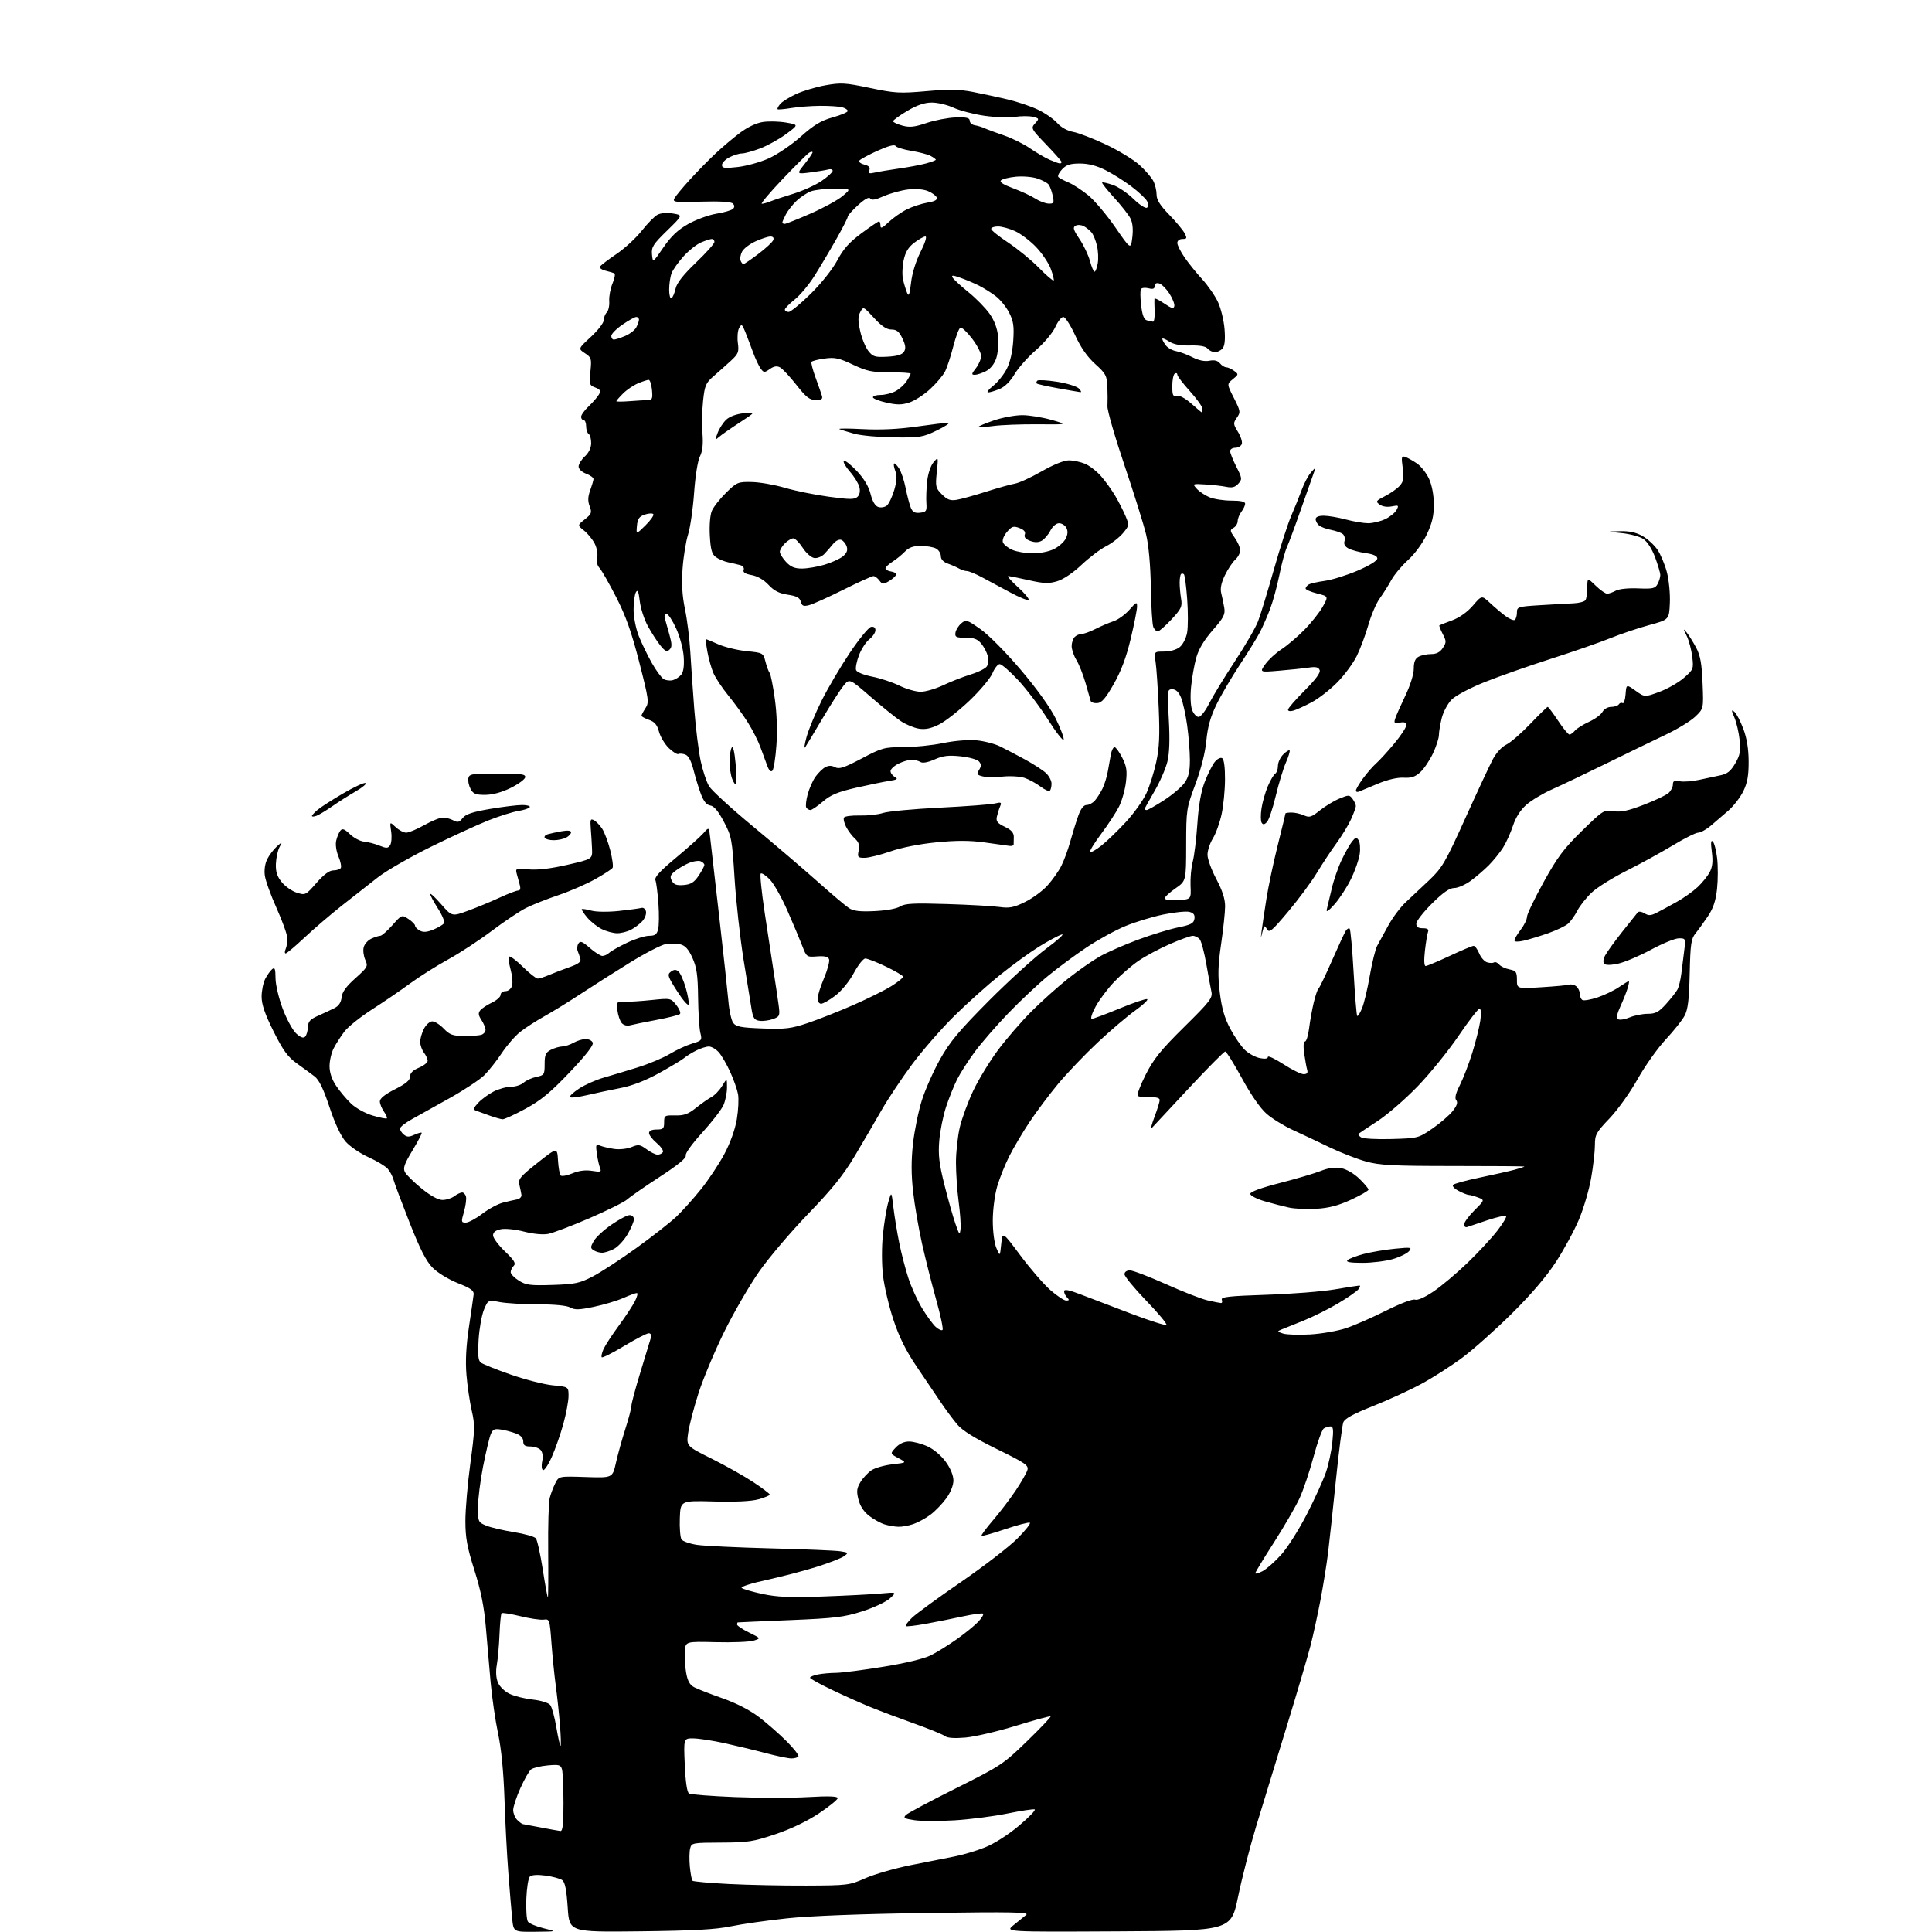 <?xml version="1.0" encoding="UTF-8" standalone="no"?>
<svg 
  version="1.1" 
  xmlns="http://www.w3.org/2000/svg" 
  xmlns:xlink="http://www.w3.org/1999/xlink" 
  xmlns:svg="http://www.w3.org/2000/svg"
  xmlns:rdf="http://www.w3.org/1999/02/22-rdf-syntax-ns#"
  xmlns:cc="http://creativecommons.org/ns#"
  xmlns:dc="http://purl.org/dc/elements/1.1/"
  viewBox="0 0 768 768"
  width="768"
  height="768"
>
<style>svg {background-color: white; }</style>"
<path stroke="none" fill="black" fill-rule="evenodd" d="M212.82,767.91C204.14,768.00 204.14,768.00 203.60,762.75C203.31,759.86 202.62,751.65 202.07,744.50C201.52,737.35 200.82,724.08 200.53,715.00C200.17,704.28 199.29,695.22 198.00,689.14C196.91,683.99 195.57,674.76 195.02,668.64C194.48,662.51 193.61,652.55 193.10,646.50C192.43,638.65 191.14,632.25 188.58,624.17C185.67,614.96 185.00,611.28 185.00,604.55C185.00,600.00 185.89,589.68 186.98,581.62C188.78,568.34 188.83,566.40 187.52,560.74C186.73,557.31 185.78,550.90 185.42,546.50C184.97,541.04 185.29,535.01 186.41,527.50C187.32,521.45 188.16,515.63 188.28,514.57C188.45,513.05 187.10,512.08 182.00,510.07C178.35,508.62 173.97,505.96 172.00,503.97C169.41,501.36 167.03,496.70 162.80,485.97C159.67,478.01 156.80,470.38 156.44,469.00C156.07,467.62 155.03,465.65 154.13,464.61C153.23,463.58 149.79,461.50 146.48,460.01C143.17,458.51 139.10,455.74 137.43,453.84C135.49,451.62 133.17,446.68 130.98,440.09C128.55,432.76 126.83,429.23 125.03,427.87C123.64,426.81 120.47,424.49 118.00,422.72C114.40,420.14 112.55,417.60 108.75,410.00C105.31,403.10 104.01,399.32 104.00,396.20C104.00,393.84 104.65,390.65 105.43,389.13C106.22,387.60 107.46,385.87 108.18,385.27C109.24,384.40 109.51,385.11 109.53,388.84C109.55,391.44 110.81,396.81 112.39,401.00C113.94,405.12 116.35,409.54 117.74,410.82C119.45,412.38 120.59,412.81 121.28,412.12C121.84,411.56 122.34,409.85 122.40,408.31C122.48,406.05 123.27,405.17 126.50,403.75C128.70,402.78 131.62,401.41 133.00,400.71C134.67,399.86 135.60,398.45 135.79,396.47C136.00,394.36 137.58,392.16 141.26,388.87C146.16,384.48 146.37,384.10 145.21,381.56C144.54,380.09 144.25,377.84 144.57,376.57C144.89,375.29 146.27,373.74 147.62,373.13C148.98,372.51 150.57,372.00 151.16,372.00C151.75,372.00 153.91,370.10 155.97,367.79C159.70,363.58 159.71,363.58 162.35,365.31C163.81,366.27 165.00,367.47 165.00,367.99C165.00,368.51 165.86,369.39 166.91,369.95C168.29,370.69 169.80,370.56 172.34,369.50C174.28,368.69 176.16,367.56 176.51,366.98C176.87,366.40 175.78,363.77 174.08,361.13C172.39,358.49 171.01,355.91 171.02,355.41C171.03,354.91 172.98,356.72 175.36,359.43C179.67,364.37 179.67,364.37 186.09,362.01C189.61,360.72 195.24,358.39 198.60,356.83C201.95,355.27 205.27,354.00 205.96,354.00C206.80,354.00 207.02,353.23 206.61,351.75C206.27,350.51 205.72,348.52 205.40,347.31C204.84,345.22 205.05,345.15 210.16,345.60C213.69,345.92 218.89,345.30 225.50,343.79C235.50,341.49 235.50,341.49 235.34,337.50C235.25,335.30 235.03,331.63 234.84,329.35C234.55,325.79 234.73,325.32 236.11,326.06C236.99,326.53 238.46,328.06 239.38,329.45C240.29,330.85 241.73,334.69 242.58,338.00C243.42,341.30 243.85,344.44 243.51,344.98C243.18,345.51 240.05,347.55 236.56,349.50C233.06,351.46 226.45,354.33 221.85,355.88C217.26,357.43 211.47,359.73 209.00,360.98C206.53,362.23 200.45,366.30 195.50,370.03C190.55,373.76 182.72,378.89 178.10,381.42C173.49,383.95 166.74,388.21 163.10,390.88C159.47,393.55 152.68,398.19 148.00,401.19C143.32,404.19 138.33,408.18 136.90,410.07C135.47,411.96 133.55,414.94 132.65,416.70C131.74,418.46 131.00,421.66 131.00,423.81C131.00,426.36 131.91,429.07 133.61,431.61C135.04,433.75 137.71,436.94 139.55,438.69C141.43,440.49 145.17,442.57 148.11,443.44C150.99,444.29 153.53,444.80 153.77,444.56C154.01,444.32 153.48,443.10 152.60,441.84C151.72,440.58 151.00,438.76 151.00,437.79C151.00,436.64 153.08,434.98 157.00,433.00C161.38,430.79 163.00,429.42 163.00,427.93C163.00,426.55 164.12,425.43 166.50,424.44C168.43,423.63 170.00,422.39 170.00,421.68C170.00,420.97 169.34,419.51 168.53,418.44C167.72,417.37 167.05,415.47 167.03,414.20C167.01,412.94 167.69,410.57 168.53,408.95C169.36,407.33 170.86,406.00 171.84,406.00C172.82,406.00 174.87,407.30 176.39,408.88C178.72,411.32 179.96,411.78 184.33,411.82C187.17,411.85 190.29,411.64 191.25,411.37C192.21,411.09 193.00,410.20 193.00,409.40C193.00,408.59 192.27,406.82 191.38,405.46C190.13,403.55 190.03,402.67 190.93,401.59C191.57,400.82 193.65,399.45 195.55,398.55C197.45,397.64 199.00,396.25 199.00,395.45C199.00,394.65 199.87,394.00 200.93,394.00C202.02,394.00 203.16,393.08 203.53,391.90C203.90,390.74 203.64,387.80 202.96,385.37C202.28,382.93 202.02,380.65 202.39,380.28C202.75,379.92 205.19,381.73 207.81,384.31C210.43,386.89 213.10,389.00 213.75,389.00C214.40,389.00 216.41,388.36 218.22,387.59C220.02,386.81 223.68,385.41 226.34,384.47C229.93,383.20 231.05,382.35 230.70,381.13C230.44,380.24 229.96,378.82 229.62,378.00C229.29,377.18 229.43,375.86 229.93,375.07C230.67,373.91 231.51,374.24 234.45,376.82C236.44,378.57 238.70,380.00 239.46,380.00C240.23,380.00 241.45,379.44 242.18,378.75C242.91,378.06 246.10,376.26 249.27,374.75C252.45,373.24 256.38,372.00 258.00,372.00C260.36,372.00 261.10,371.47 261.62,369.39C261.98,367.96 262.03,363.35 261.73,359.14C261.42,354.94 260.89,350.78 260.54,349.90C260.08,348.74 262.31,346.30 268.70,340.98C273.54,336.95 278.47,332.54 279.66,331.17C281.83,328.68 281.83,328.68 282.32,333.09C282.59,335.52 284.21,349.65 285.91,364.50C287.61,379.35 289.25,394.49 289.57,398.15C289.88,401.81 290.74,405.63 291.47,406.62C292.57,408.13 294.58,408.51 303.16,408.83C312.24,409.16 314.47,408.89 321.11,406.66C325.28,405.26 333.45,402.04 339.26,399.49C345.07,396.94 351.89,393.55 354.41,391.95C356.94,390.35 359.00,388.70 359.00,388.27C359.00,387.85 355.95,386.04 352.23,384.25C348.50,382.46 344.79,381.01 343.98,381.02C343.17,381.02 341.12,383.61 339.42,386.77C337.65,390.08 334.55,393.87 332.10,395.75C329.76,397.54 327.20,399.00 326.42,399.00C325.64,399.00 325.00,398.09 325.00,396.97C325.00,395.85 326.15,392.20 327.56,388.85C328.97,385.50 329.87,382.11 329.57,381.31C329.17,380.29 327.78,379.96 324.82,380.18C320.69,380.50 320.61,380.44 318.91,376.00C317.96,373.52 315.31,367.23 313.02,362.00C310.73,356.77 307.56,351.17 305.96,349.55C304.37,347.93 302.77,346.90 302.40,347.26C302.04,347.63 302.74,354.58 303.96,362.71C305.18,370.85 306.77,381.32 307.50,386.00C308.24,390.68 309.13,396.64 309.48,399.25C310.09,403.77 309.99,404.06 307.37,405.05C305.86,405.62 303.47,405.96 302.07,405.80C299.96,405.55 299.40,404.82 298.82,401.50C298.44,399.30 296.98,390.30 295.58,381.50C294.18,372.70 292.57,358.13 292.00,349.11C291.02,333.53 290.81,332.43 287.73,326.61C285.53,322.44 283.82,320.40 282.37,320.20C280.90,319.99 279.73,318.58 278.64,315.70C277.77,313.39 276.44,309.06 275.68,306.07C274.77,302.45 273.67,300.40 272.40,299.94C271.36,299.56 270.13,299.47 269.67,299.73C269.21,300.00 267.52,298.95 265.90,297.41C264.29,295.86 262.52,292.93 261.97,290.89C261.22,288.10 260.23,286.93 257.99,286.15C256.34,285.57 255.00,284.84 255.00,284.52C255.00,284.19 255.71,282.84 256.58,281.51C258.07,279.25 257.92,278.10 254.13,263.30C251.10,251.43 248.84,245.03 245.04,237.56C242.25,232.10 239.25,226.83 238.37,225.85C237.35,224.73 236.98,223.20 237.37,221.67C237.71,220.30 237.30,217.91 236.43,216.15C235.57,214.45 233.67,212.10 232.19,210.93C229.50,208.81 229.50,208.81 232.48,206.44C235.16,204.30 235.35,203.77 234.40,201.25C233.62,199.19 233.67,197.52 234.59,194.97C235.28,193.06 235.88,191.04 235.92,190.47C235.97,189.90 234.65,188.93 233.00,188.31C231.27,187.65 230.00,186.45 230.00,185.45C230.00,184.50 231.12,182.69 232.50,181.41C234.09,179.94 235.00,178.01 235.00,176.11C235.00,174.46 234.55,172.84 234.00,172.50C233.45,172.16 233.00,170.78 233.00,169.44C233.00,168.10 232.55,167.00 232.00,167.00C231.45,167.00 231.00,166.41 231.00,165.69C231.00,164.96 232.39,163.05 234.09,161.44C235.78,159.82 237.60,157.71 238.13,156.74C238.89,155.34 238.58,154.79 236.61,154.04C234.29,153.16 234.17,152.76 234.70,147.66C235.22,142.55 235.09,142.10 232.52,140.42C229.79,138.63 229.79,138.63 234.89,133.91C237.70,131.32 240.00,128.34 240.00,127.30C240.00,126.25 240.54,124.86 241.20,124.20C241.87,123.53 242.31,121.50 242.18,119.67C242.06,117.84 242.64,114.71 243.47,112.72C244.30,110.73 244.65,108.92 244.24,108.69C243.83,108.46 242.24,107.98 240.71,107.61C239.17,107.24 238.19,106.50 238.52,105.97C238.85,105.43 241.80,103.17 245.08,100.95C248.35,98.73 252.87,94.57 255.12,91.70C257.37,88.84 260.18,85.99 261.36,85.36C262.63,84.68 265.12,84.48 267.49,84.87C271.47,85.53 271.47,85.53 265.17,91.68C259.59,97.12 258.90,98.22 259.18,101.17C259.50,104.50 259.50,104.50 263.71,98.37C266.78,93.89 269.43,91.38 273.56,89.05C276.67,87.30 281.72,85.45 284.79,84.95C287.85,84.46 290.81,83.59 291.38,83.02C292.07,82.33 292.05,81.65 291.31,80.91C290.61,80.21 286.12,79.94 278.71,80.16C268.26,80.47 267.28,80.35 268.08,78.85C268.56,77.94 271.33,74.60 274.23,71.42C277.13,68.24 281.69,63.58 284.37,61.07C287.04,58.56 291.44,54.84 294.14,52.81C297.17,50.53 300.67,48.87 303.27,48.49C305.60,48.14 309.75,48.24 312.50,48.72C317.50,49.58 317.50,49.58 312.50,53.27C309.75,55.31 305.12,57.88 302.21,58.99C299.30,60.09 296.02,61.00 294.91,61.00C293.81,61.00 291.57,61.69 289.95,62.53C288.33,63.36 287.00,64.74 287.00,65.58C287.00,66.85 288.01,66.99 293.25,66.39C296.69,66.01 302.23,64.47 305.56,62.97C308.89,61.48 314.65,57.57 318.35,54.28C323.59,49.62 326.39,47.94 331.04,46.65C334.32,45.74 337.00,44.60 337.00,44.11C337.00,43.63 335.99,42.96 334.75,42.63C333.51,42.30 329.57,42.05 326.00,42.07C322.43,42.10 317.25,42.49 314.50,42.95C311.75,43.41 309.32,43.62 309.11,43.42C308.89,43.21 309.34,42.29 310.11,41.37C310.87,40.44 313.71,38.66 316.41,37.40C319.12,36.15 324.40,34.57 328.15,33.90C334.28,32.81 336.06,32.91 345.84,34.97C355.75,37.05 357.73,37.16 368.29,36.23C377.26,35.44 381.41,35.51 386.68,36.53C390.43,37.26 396.63,38.60 400.46,39.50C404.29,40.40 409.73,42.23 412.54,43.56C415.35,44.89 418.81,47.28 420.22,48.86C421.79,50.63 424.26,52.01 426.64,52.44C428.76,52.83 434.59,55.08 439.60,57.44C444.60,59.80 450.59,63.44 452.91,65.54C455.23,67.63 457.72,70.51 458.45,71.92C459.18,73.34 459.76,75.78 459.76,77.34C459.75,79.41 461.12,81.59 464.76,85.34C467.52,88.18 470.29,91.51 470.92,92.75C471.93,94.72 471.82,95.00 470.04,95.00C468.85,95.00 468.00,95.66 468.00,96.57C468.00,97.43 469.30,100.02 470.88,102.32C472.47,104.62 475.62,108.53 477.89,111.00C480.15,113.47 482.97,117.53 484.13,120.00C485.30,122.47 486.49,127.31 486.77,130.73C487.11,134.94 486.86,137.46 486.01,138.48C485.32,139.32 483.97,140.00 483.00,140.00C482.03,140.00 480.72,139.37 480.08,138.60C479.30,137.66 477.01,137.24 473.13,137.33C469.13,137.42 466.53,136.92 464.68,135.71C463.20,134.74 462.01,134.30 462.03,134.73C462.05,135.15 462.68,136.31 463.43,137.30C464.18,138.29 466.02,139.32 467.52,139.59C469.02,139.86 471.96,140.96 474.06,142.03C476.51,143.28 478.90,143.77 480.74,143.40C482.69,143.01 484.03,143.33 484.93,144.41C485.65,145.29 486.78,146.00 487.43,146.00C488.08,146.00 489.48,146.63 490.54,147.40C492.41,148.77 492.40,148.86 490.07,150.74C487.68,152.67 487.68,152.67 490.49,158.21C493.13,163.43 493.20,163.88 491.67,166.05C490.17,168.21 490.20,168.58 492.13,171.71C493.26,173.55 493.94,175.71 493.63,176.53C493.32,177.34 492.15,178.00 491.03,178.00C489.91,178.00 489.00,178.60 489.00,179.33C489.00,180.06 490.11,182.86 491.47,185.54C493.80,190.14 493.84,190.52 492.24,192.29C490.98,193.68 489.77,194.00 487.52,193.53C485.86,193.19 482.12,192.76 479.21,192.58C473.98,192.26 473.94,192.28 475.71,194.27C476.70,195.37 478.95,196.89 480.72,197.64C482.49,198.39 486.43,199.00 489.47,199.00C493.24,199.00 494.99,199.40 494.97,200.25C494.95,200.94 494.28,202.37 493.47,203.44C492.66,204.51 492.00,206.17 492.00,207.14C492.00,208.11 491.25,209.32 490.34,209.83C488.84,210.67 488.88,211.03 490.84,213.78C492.03,215.45 493.00,217.68 493.00,218.75C493.00,219.82 492.11,221.49 491.03,222.48C489.94,223.46 488.09,226.25 486.92,228.67C485.46,231.68 485.00,233.94 485.46,235.79C485.84,237.28 486.38,239.89 486.66,241.59C487.11,244.23 486.44,245.53 482.06,250.52C478.62,254.46 476.48,258.03 475.53,261.44C474.75,264.22 473.83,269.43 473.48,273.00C473.10,276.80 473.28,280.64 473.89,282.25C474.48,283.76 475.63,285.00 476.46,285.00C477.29,285.00 479.15,282.64 480.60,279.75C482.05,276.86 486.64,269.32 490.80,263.00C494.97,256.68 499.16,249.44 500.11,246.93C501.07,244.42 503.90,235.17 506.39,226.38C508.89,217.58 512.01,207.94 513.33,204.94C514.64,201.95 516.49,197.37 517.44,194.77C518.38,192.16 520.06,189.01 521.16,187.77C522.96,185.74 523.09,185.71 522.42,187.50C522.01,188.60 519.71,195.12 517.31,202.00C514.91,208.88 512.33,215.85 511.57,217.50C510.81,219.15 509.46,224.14 508.57,228.58C507.67,233.02 506.03,239.04 504.93,241.95C503.82,244.87 502.02,249.00 500.93,251.14C499.84,253.28 496.20,259.18 492.84,264.26C489.49,269.34 485.28,276.52 483.49,280.22C481.16,285.04 480.04,289.06 479.54,294.45C479.09,299.18 477.48,305.58 475.19,311.73C471.63,321.28 471.54,321.82 471.52,335.86C471.50,350.22 471.50,350.22 467.25,353.16C464.91,354.78 463.00,356.56 463.00,357.11C463.00,357.68 465.22,357.98 468.25,357.80C473.50,357.50 473.50,357.50 473.26,352.05C473.14,349.06 473.52,344.78 474.13,342.55C474.73,340.32 475.56,333.55 475.97,327.50C476.47,320.04 477.42,314.66 478.91,310.79C480.12,307.65 481.91,304.09 482.89,302.88C483.90,301.64 485.18,300.99 485.84,301.40C486.56,301.85 486.99,305.01 486.96,309.81C486.95,314.04 486.34,320.27 485.61,323.65C484.88,327.03 483.33,331.36 482.15,333.26C480.97,335.17 480.00,338.11 480.00,339.78C480.00,341.46 481.57,345.80 483.50,349.43C485.91,353.97 487.00,357.35 487.00,360.25C487.00,362.57 486.29,369.31 485.42,375.23C484.16,383.82 484.06,387.70 484.89,394.54C485.66,400.80 486.78,404.68 489.05,408.94C490.76,412.15 493.38,415.95 494.87,417.37C496.35,418.80 499.02,420.25 500.79,420.61C502.85,421.02 504.00,420.86 504.00,420.15C504.00,419.54 506.77,420.83 510.16,423.02C513.54,425.21 517.17,427.00 518.22,427.00C519.57,427.00 519.98,426.48 519.62,425.25C519.34,424.29 518.81,421.36 518.44,418.75C518.03,415.85 518.16,414.00 518.76,414.00C519.30,414.00 520.03,411.64 520.39,408.75C520.75,405.86 521.58,401.25 522.24,398.50C522.90,395.75 523.74,393.27 524.12,393.00C524.49,392.73 526.88,387.77 529.42,382.00C531.95,376.23 534.45,370.84 534.96,370.03C535.47,369.22 536.17,368.84 536.52,369.18C536.86,369.53 537.57,377.36 538.09,386.59C538.62,395.82 539.25,403.59 539.51,403.84C539.76,404.10 540.63,402.74 541.42,400.83C542.22,398.92 543.61,393.12 544.50,387.93C545.40,382.74 546.72,377.38 547.44,376.00C548.17,374.62 550.19,370.92 551.94,367.78C553.69,364.63 556.78,360.52 558.81,358.65C560.84,356.78 565.04,352.83 568.15,349.87C573.30,344.97 574.54,342.84 582.38,325.50C587.10,315.05 592.03,304.48 593.33,302.00C594.73,299.32 596.93,296.89 598.77,296.00C600.47,295.18 604.76,291.46 608.30,287.75C611.85,284.04 614.97,281.00 615.24,281.00C615.50,281.00 617.36,283.48 619.37,286.50C621.38,289.53 623.41,292.00 623.89,292.00C624.36,292.00 625.33,291.30 626.04,290.45C626.75,289.60 629.27,288.02 631.63,286.94C634.00,285.86 636.42,284.08 637.01,282.99C637.62,281.85 639.10,281.00 640.48,281.00C641.80,281.00 643.16,280.54 643.51,279.98C643.86,279.42 644.53,279.21 645.01,279.51C645.49,279.80 646.02,278.23 646.19,276.01C646.50,271.97 646.50,271.97 650.15,274.57C653.80,277.18 653.80,277.18 659.65,275.02C662.87,273.83 667.25,271.32 669.39,269.45C673.16,266.15 673.27,265.89 672.70,261.08C672.37,258.34 671.39,254.62 670.51,252.80C669.02,249.75 669.02,249.65 670.53,251.50C671.42,252.60 673.11,255.30 674.27,257.50C675.91,260.59 676.49,263.81 676.80,271.60C677.22,281.70 677.22,281.70 673.86,284.90C672.01,286.66 666.67,289.91 662.00,292.12C657.33,294.33 646.75,299.46 638.50,303.52C630.25,307.57 620.56,312.19 616.97,313.78C613.38,315.37 608.79,318.12 606.78,319.88C604.40,321.98 602.53,324.90 601.41,328.30C600.46,331.16 598.68,335.07 597.45,337.00C596.22,338.93 593.71,342.03 591.86,343.91C590.01,345.78 586.74,348.59 584.60,350.16C582.45,351.72 579.52,353.00 578.08,353.00C576.21,353.00 573.68,354.76 569.23,359.17C565.80,362.57 563.00,366.17 563.00,367.17C563.00,368.48 563.75,369.00 565.61,369.00C567.46,369.00 568.05,369.41 567.66,370.43C567.36,371.22 566.81,374.60 566.43,377.93C566.00,381.73 566.11,384.00 566.73,384.00C567.28,384.00 571.56,382.20 576.26,380.00C580.95,377.80 585.24,376.00 585.78,376.00C586.32,376.00 587.31,377.34 587.99,378.97C588.66,380.60 590.06,382.20 591.10,382.53C592.13,382.86 593.39,382.88 593.88,382.58C594.37,382.27 595.28,382.64 595.91,383.39C596.53,384.14 598.38,385.03 600.02,385.35C602.65,385.88 603.00,386.36 603.00,389.50C603.00,393.04 603.00,393.04 612.75,392.44C618.11,392.11 623.12,391.64 623.88,391.40C624.63,391.16 625.87,391.48 626.63,392.11C627.38,392.73 628.00,394.06 628.00,395.06C628.00,396.06 628.46,397.17 629.02,397.51C629.58,397.86 632.27,397.41 634.98,396.51C637.70,395.60 641.53,393.77 643.50,392.43C645.48,391.10 647.26,390.00 647.47,390.00C647.69,390.00 647.49,391.24 647.03,392.75C646.58,394.26 645.29,397.51 644.16,399.98C642.71,403.17 642.44,404.66 643.26,405.16C643.88,405.55 645.94,405.22 647.82,404.43C649.70,403.64 652.94,403.00 655.01,403.00C658.11,403.00 659.38,402.32 662.30,399.09C664.24,396.94 666.28,394.35 666.82,393.34C667.36,392.33 668.06,389.48 668.36,387.00C668.67,384.52 669.19,380.36 669.52,377.75C670.11,373.10 670.07,373.00 667.39,373.00C665.89,373.00 660.93,375.02 656.36,377.49C651.80,379.96 645.95,382.45 643.37,383.03C640.47,383.68 638.32,383.72 637.75,383.15C637.17,382.57 637.28,381.32 638.04,379.86C638.72,378.56 641.75,374.35 644.79,370.50C647.83,366.65 650.64,363.13 651.04,362.67C651.44,362.21 652.65,362.39 653.73,363.07C655.32,364.06 656.26,364.01 658.60,362.81C660.20,361.99 663.75,360.07 666.50,358.54C669.25,357.01 673.00,354.35 674.84,352.63C676.67,350.91 678.84,348.22 679.66,346.65C680.75,344.58 680.97,342.37 680.48,338.65C680.00,335.02 680.11,333.80 680.86,334.51C681.45,335.07 682.23,338.07 682.59,341.17C682.95,344.27 682.94,349.74 682.56,353.32C682.05,358.05 681.07,361.02 678.96,364.17C677.36,366.55 675.14,369.62 674.02,371.00C672.25,373.19 671.95,375.19 671.68,387.00C671.45,397.33 670.98,401.26 669.67,403.73C668.74,405.51 665.34,409.78 662.12,413.23C658.91,416.68 653.88,423.77 650.95,429.00C648.01,434.26 643.03,441.22 639.81,444.58C634.48,450.17 634.00,451.04 634.00,455.20C634.00,457.70 633.33,463.57 632.51,468.25C631.70,472.94 629.51,480.36 627.66,484.76C625.81,489.15 621.70,496.74 618.52,501.62C614.79,507.36 608.64,514.57 601.12,522.02C594.73,528.36 585.88,536.25 581.46,539.57C577.04,542.88 569.61,547.64 564.96,550.15C560.31,552.66 551.62,556.64 545.66,559.00C537.98,562.04 534.59,563.90 534.00,565.39C533.55,566.55 532.21,576.95 531.03,588.50C529.85,600.05 528.44,613.10 527.90,617.50C527.35,621.90 526.02,630.20 524.93,635.93C523.84,641.67 522.06,649.84 520.98,654.07C519.90,658.31 515.58,672.96 511.38,686.64C507.18,700.31 501.76,718.02 499.34,726.00C496.92,733.98 493.68,746.58 492.15,754.00C489.36,767.50 489.36,767.50 444.43,767.75C399.50,767.99 399.50,767.99 402.94,765.25C404.83,763.74 407.08,761.91 407.94,761.19C409.23,760.10 402.41,759.97 368.50,760.45C342.58,760.81 322.17,761.59 313.00,762.56C305.02,763.40 294.90,764.84 290.50,765.76C284.44,767.01 275.67,767.49 254.40,767.74C226.31,768.06 226.31,768.06 225.67,758.28C225.20,751.22 224.60,748.19 223.49,747.38C222.65,746.76 219.66,745.95 216.84,745.57C213.56,745.14 211.31,745.29 210.61,745.99C210.01,746.59 209.38,750.56 209.22,754.79C209.05,759.03 209.34,763.11 209.84,763.87C210.35,764.62 213.18,765.82 216.13,766.53C221.50,767.83 221.50,767.83 212.82,767.91zM320.50,749.56C336.99,749.50 337.69,749.41 344.00,746.62C347.57,745.04 355.68,742.70 362.00,741.43C368.32,740.16 376.17,738.61 379.43,737.98C382.69,737.36 388.15,735.73 391.57,734.36C395.26,732.88 400.73,729.39 405.06,725.75C409.07,722.37 411.87,719.46 411.29,719.26C410.71,719.07 405.80,719.82 400.37,720.92C394.94,722.03 385.52,723.24 379.42,723.61C373.33,723.98 366.19,723.96 363.54,723.56C359.48,722.95 358.95,722.63 360.12,721.48C360.88,720.73 369.82,715.96 379.99,710.88C397.83,701.96 398.82,701.31 408.25,692.16C413.62,686.95 417.84,682.51 417.62,682.29C417.41,682.08 411.22,683.75 403.87,686.02C396.51,688.28 387.47,690.39 383.77,690.71C379.45,691.08 376.57,690.88 375.70,690.16C374.96,689.55 369.43,687.29 363.42,685.14C357.42,683.00 349.57,680.05 346.00,678.59C342.43,677.13 335.56,674.06 330.75,671.76C325.94,669.47 322.00,667.29 322.00,666.92C322.00,666.55 323.41,665.97 325.13,665.62C326.84,665.28 330.11,664.99 332.38,664.98C334.64,664.96 343.07,663.88 351.10,662.57C360.09,661.11 367.40,659.34 370.10,657.97C372.52,656.75 377.20,653.83 380.50,651.49C383.80,649.14 387.59,646.04 388.92,644.61C390.25,643.18 391.10,641.76 390.80,641.46C390.50,641.17 386.93,641.64 382.88,642.52C378.82,643.40 372.13,644.74 368.01,645.49C363.89,646.24 360.31,646.65 360.06,646.40C359.81,646.14 360.93,644.65 362.55,643.07C364.17,641.50 372.90,635.13 381.94,628.92C390.98,622.70 401.08,614.92 404.38,611.62C407.68,608.32 409.91,605.47 409.34,605.28C408.76,605.09 404.31,606.27 399.43,607.91C394.55,609.55 390.38,610.72 390.17,610.50C389.95,610.28 392.02,607.49 394.76,604.30C397.50,601.11 401.55,595.80 403.75,592.50C405.96,589.20 408.05,585.55 408.40,584.39C408.98,582.51 407.67,581.61 396.27,576.03C387.42,571.69 382.58,568.68 380.50,566.22C378.85,564.26 375.93,560.32 374.00,557.47C372.07,554.61 367.77,548.24 364.43,543.30C360.10,536.90 357.44,531.55 355.13,524.58C353.35,519.21 351.49,511.29 351.00,506.99C350.48,502.48 350.47,495.59 350.98,490.72C351.46,486.08 352.41,480.30 353.11,477.89C354.37,473.50 354.37,473.50 355.15,480.00C355.58,483.57 356.61,489.90 357.46,494.06C358.30,498.22 359.93,504.52 361.09,508.06C362.24,511.60 364.70,517.00 366.55,520.05C368.39,523.10 370.83,526.44 371.96,527.46C373.09,528.48 374.31,529.03 374.67,528.66C375.03,528.30 373.91,522.94 372.17,516.75C370.44,510.56 367.90,500.51 366.53,494.41C365.16,488.30 363.56,478.97 362.97,473.66C362.21,466.84 362.20,461.23 362.94,454.56C363.52,449.37 365.11,441.60 366.48,437.31C367.84,433.01 371.11,425.68 373.73,421.00C377.58,414.14 381.30,409.69 393.00,397.91C400.98,389.89 411.32,380.48 416.00,377.02C420.68,373.55 423.38,371.07 422.00,371.50C420.62,371.93 416.57,374.10 413.00,376.32C409.43,378.53 402.45,383.60 397.50,387.58C392.55,391.56 384.37,398.89 379.32,403.88C374.27,408.87 366.78,417.45 362.67,422.96C358.56,428.48 353.07,436.70 350.47,441.24C347.88,445.78 343.07,454.00 339.80,459.50C335.28,467.08 330.81,472.64 321.29,482.50C314.39,489.65 305.59,500.00 301.75,505.50C297.91,511.00 291.65,521.80 287.85,529.50C284.06,537.20 279.44,548.23 277.60,554.02C275.76,559.80 273.93,566.85 273.54,569.69C272.83,574.84 272.83,574.84 282.92,579.86C288.46,582.62 295.92,586.82 299.49,589.19C303.06,591.56 305.98,593.78 305.99,594.12C305.99,594.46 304.01,595.30 301.57,595.98C298.70,596.79 292.45,597.09 283.82,596.86C270.50,596.50 270.50,596.50 270.24,603.50C270.10,607.35 270.40,611.14 270.91,611.92C271.41,612.70 274.23,613.68 277.16,614.11C280.10,614.54 293.30,615.16 306.50,615.50C319.70,615.83 332.07,616.35 333.99,616.64C337.30,617.15 337.37,617.25 335.51,618.62C334.43,619.40 329.49,621.33 324.52,622.88C319.56,624.44 310.66,626.77 304.74,628.05C298.82,629.33 294.35,630.75 294.81,631.21C295.26,631.66 298.98,632.74 303.07,633.62C308.92,634.87 314.00,635.08 327.00,634.63C336.07,634.31 346.43,633.78 350.00,633.45C356.50,632.86 356.50,632.86 353.74,635.39C352.22,636.78 347.27,639.10 342.74,640.54C335.53,642.84 331.94,643.28 314.00,644.02C302.73,644.48 293.39,644.90 293.25,644.93C293.11,644.97 293.00,645.36 293.00,645.80C293.00,646.24 295.14,647.66 297.75,648.95C302.50,651.29 302.50,651.29 299.50,652.19C297.85,652.69 291.10,652.96 284.50,652.79C272.50,652.50 272.50,652.50 272.23,656.50C272.08,658.70 272.32,662.51 272.76,664.97C273.34,668.26 274.20,669.79 276.02,670.74C277.39,671.45 282.44,673.42 287.25,675.11C292.75,677.05 298.14,679.83 301.75,682.59C304.91,685.01 309.84,689.33 312.69,692.18C315.55,695.04 317.66,697.75 317.38,698.19C317.11,698.64 315.86,699.00 314.60,699.00C313.35,699.00 308.76,698.05 304.41,696.90C300.06,695.74 292.68,693.96 288.00,692.94C283.32,691.91 277.75,691.06 275.62,691.04C271.74,691.00 271.74,691.00 272.21,701.59C272.51,708.40 273.12,712.45 273.90,712.94C274.58,713.36 282.86,714.00 292.31,714.37C301.77,714.74 314.79,714.74 321.25,714.37C329.41,713.90 333.00,714.03 333.00,714.78C333.00,715.37 329.66,718.09 325.58,720.82C320.91,723.94 314.51,727.02 308.33,729.10C299.45,732.10 297.36,732.42 286.71,732.46C275.25,732.50 274.90,732.56 274.34,734.80C274.02,736.07 273.97,739.34 274.23,742.08C274.50,744.81 274.97,747.31 275.29,747.63C275.61,747.95 282.09,748.53 289.69,748.92C297.28,749.31 311.15,749.60 320.50,749.56zM222.75,727.86C223.69,727.96 224.00,725.17 223.99,716.75C223.98,710.56 223.72,704.56 223.41,703.40C222.91,701.54 222.29,701.36 217.67,701.78C214.83,702.04 211.87,702.76 211.10,703.38C210.32,703.99 208.41,707.35 206.85,710.84C205.28,714.33 204.00,718.24 204.00,719.52C204.00,720.81 204.71,722.56 205.57,723.43C206.44,724.29 207.45,725.05 207.82,725.11C208.19,725.17 211.43,725.78 215.00,726.46C218.57,727.15 222.06,727.78 222.75,727.86zM222.82,694.00C223.06,694.00 222.96,690.29 222.59,685.75C222.23,681.21 221.47,674.12 220.91,670.00C220.36,665.88 219.59,658.23 219.20,653.00C218.52,643.75 218.44,643.51 216.14,643.83C214.84,644.01 210.66,643.40 206.84,642.46C203.03,641.53 199.67,641.00 199.39,641.28C199.10,641.57 198.73,645.33 198.56,649.65C198.39,653.97 197.92,659.40 197.50,661.73C197.02,664.42 197.17,667.01 197.93,668.82C198.60,670.44 200.62,672.40 202.58,673.33C204.48,674.24 208.62,675.27 211.77,675.61C215.03,675.97 218.02,676.89 218.71,677.75C219.37,678.58 220.47,682.58 221.15,686.63C221.83,690.68 222.59,694.00 222.82,694.00zM217.78,635.00C217.94,635.00 218.00,626.79 217.91,616.75C217.81,606.71 218.08,597.15 218.51,595.50C218.93,593.85 219.93,591.21 220.72,589.64C222.16,586.79 222.16,586.79 232.83,587.14C243.50,587.50 243.50,587.50 244.84,581.50C245.58,578.20 247.26,572.12 248.59,568.00C249.92,563.87 251.00,559.73 251.00,558.80C251.00,557.88 252.63,551.80 254.62,545.31C256.61,538.81 258.46,532.71 258.74,531.75C259.04,530.69 258.69,530.00 257.87,530.00C257.11,530.00 252.73,532.27 248.12,535.04C243.52,537.81 239.51,539.84 239.21,539.54C238.92,539.25 239.24,537.77 239.93,536.25C240.62,534.74 243.34,530.58 245.97,527.00C248.60,523.42 251.49,519.04 252.40,517.25C253.31,515.46 253.65,514.00 253.15,514.00C252.66,514.00 250.24,514.89 247.77,515.98C245.30,517.07 240.04,518.65 236.08,519.48C230.24,520.71 228.45,520.76 226.68,519.75C225.32,518.98 220.54,518.50 214.00,518.50C208.22,518.49 201.36,518.09 198.76,517.61C194.01,516.73 194.01,516.73 192.38,520.61C191.49,522.75 190.53,528.11 190.25,532.52C189.87,538.61 190.08,540.81 191.12,541.64C191.88,542.24 197.22,544.39 203.00,546.41C208.78,548.43 216.31,550.35 219.75,550.69C226.00,551.29 226.00,551.29 226.00,554.91C226.00,556.91 225.07,561.91 223.94,566.02C222.80,570.13 220.72,576.08 219.31,579.23C217.90,582.38 216.33,584.70 215.81,584.38C215.30,584.07 215.17,582.48 215.53,580.86C215.92,579.10 215.69,577.33 214.97,576.46C214.30,575.66 212.46,575.00 210.88,575.00C208.65,575.00 208.00,574.54 208.00,572.98C208.00,571.69 206.99,570.56 205.25,569.89C203.74,569.30 201.05,568.58 199.29,568.29C196.59,567.84 195.91,568.13 195.08,570.12C194.53,571.43 193.17,577.18 192.04,582.89C190.92,588.60 190.00,595.94 190.00,599.19C190.00,604.92 190.10,605.14 193.25,606.45C195.04,607.19 199.98,608.35 204.24,609.03C208.50,609.71 212.44,610.82 213.00,611.50C213.56,612.17 214.79,617.74 215.75,623.86C216.70,629.99 217.61,635.00 217.78,635.00zM501.87,624.57C503.45,623.75 506.79,620.80 509.30,618.01C511.81,615.22 516.40,607.97 519.51,601.89C522.62,595.82 526.02,588.36 527.06,585.32C528.11,582.27 529.26,576.91 529.62,573.39C530.14,568.29 530.00,567.00 528.89,567.02C528.12,567.02 526.93,567.39 526.23,567.84C525.53,568.28 523.69,573.35 522.15,579.11C520.61,584.86 518.12,592.25 516.62,595.52C515.12,598.79 510.55,606.69 506.45,613.08C502.35,619.47 499.00,625.00 499.00,625.37C499.00,625.75 500.29,625.38 501.87,624.57zM357.10,606.91C355.67,606.87 353.23,606.45 351.68,605.98C350.14,605.52 347.38,604.01 345.57,602.62C343.41,600.98 341.92,598.72 341.26,596.12C340.42,592.81 340.56,591.61 342.07,589.12C343.08,587.46 345.06,585.35 346.48,584.42C347.90,583.49 351.64,582.44 354.78,582.08C360.50,581.43 360.50,581.43 357.15,579.64C353.80,577.84 353.80,577.84 356.07,575.42C357.54,573.86 359.44,573.01 361.42,573.02C363.12,573.03 366.38,573.90 368.69,574.95C371.13,576.05 374.15,578.61 375.94,581.07C377.84,583.69 379.00,586.52 379.00,588.50C379.00,590.43 377.87,593.25 376.17,595.60C374.62,597.74 371.81,600.66 369.92,602.08C368.04,603.50 364.97,605.19 363.10,605.83C361.23,606.48 358.53,606.96 357.10,606.91zM520.81,530.46C525.39,530.19 531.85,529.06 535.18,527.94C538.51,526.82 545.66,523.68 551.07,520.96C556.78,518.10 561.58,516.29 562.51,516.64C563.48,517.01 566.35,515.74 569.81,513.40C572.94,511.29 579.01,506.18 583.30,502.06C587.59,497.93 592.94,492.17 595.19,489.25C597.44,486.34 599.02,483.69 598.71,483.37C598.39,483.05 595.06,483.81 591.31,485.04C587.57,486.28 583.94,487.50 583.25,487.75C582.56,488.01 582.00,487.54 582.00,486.72C582.00,485.91 583.85,483.39 586.10,481.13C590.21,477.03 590.21,477.03 587.54,476.01C586.07,475.46 584.43,475.00 583.89,475.00C583.34,475.00 581.52,474.29 579.84,473.41C578.13,472.53 577.15,471.45 577.64,470.98C578.11,470.51 582.93,469.20 588.34,468.08C593.75,466.95 599.94,465.56 602.09,464.98C604.24,464.40 606.00,463.83 606.00,463.71C606.00,463.60 593.29,463.50 577.75,463.50C553.69,463.50 548.54,463.23 543.00,461.71C539.42,460.72 532.90,458.18 528.50,456.06C524.10,453.93 517.58,450.86 514.00,449.22C510.43,447.59 505.70,444.67 503.49,442.75C501.00,440.58 497.28,435.22 493.69,428.63C490.50,422.78 487.51,418.00 487.04,418.00C486.57,418.00 479.99,424.64 472.43,432.75C464.86,440.86 458.26,447.95 457.76,448.50C457.26,449.05 457.78,447.02 458.92,444.00C460.07,440.98 461.00,437.94 461.00,437.26C461.00,436.45 459.60,436.07 457.00,436.17C454.80,436.26 452.67,436.00 452.27,435.60C451.87,435.20 453.29,431.41 455.43,427.19C458.59,420.94 461.45,417.39 470.73,408.23C480.96,398.14 482.09,396.67 481.56,394.23C481.24,392.73 480.32,387.74 479.51,383.13C478.71,378.53 477.54,374.15 476.90,373.38C476.27,372.62 475.02,372.01 474.13,372.01C473.23,372.02 469.11,373.50 464.97,375.31C460.83,377.12 455.23,380.12 452.52,381.98C449.82,383.85 445.48,387.59 442.89,390.31C440.30,393.02 436.99,397.44 435.53,400.12C434.06,402.83 433.38,405.00 434.00,405.00C434.62,405.00 439.57,403.15 445.01,400.90C450.44,398.64 455.39,396.96 456.00,397.17C456.60,397.37 454.49,399.39 451.30,401.67C448.11,403.94 441.37,409.68 436.33,414.41C431.28,419.15 424.24,426.52 420.67,430.79C417.11,435.07 411.95,441.95 409.21,446.09C406.46,450.23 402.86,456.32 401.20,459.61C399.53,462.91 397.38,468.28 396.42,471.55C395.44,474.88 394.66,480.85 394.65,485.10C394.64,489.49 395.24,494.13 396.07,496.10C397.50,499.50 397.50,499.50 398.00,494.50C398.50,489.50 398.50,489.50 405.59,499.03C409.50,504.27 414.85,510.46 417.48,512.78C420.12,515.10 422.98,517.00 423.84,517.00C425.05,517.00 425.13,516.73 424.20,515.80C423.54,515.14 423.00,514.02 423.00,513.31C423.00,512.38 424.91,512.75 429.75,514.62C433.46,516.05 442.47,519.49 449.77,522.26C457.06,525.03 463.32,527.01 463.67,526.66C464.02,526.31 460.41,521.98 455.65,517.05C450.89,512.11 447.00,507.38 447.00,506.53C447.00,505.63 447.88,505.00 449.15,505.00C450.33,505.00 456.75,507.45 463.42,510.44C470.09,513.44 477.56,516.35 480.02,516.92C482.48,517.49 484.89,517.96 485.36,517.98C485.83,517.99 485.98,517.39 485.69,516.65C485.27,515.55 488.65,515.18 503.34,514.70C513.33,514.37 525.55,513.41 530.50,512.57C535.45,511.73 539.89,511.03 540.37,511.02C540.85,511.01 540.66,511.70 539.95,512.56C539.24,513.41 535.60,515.93 531.86,518.15C528.11,520.38 522.00,523.42 518.28,524.93C514.55,526.43 510.60,528.02 509.50,528.46C507.61,529.23 507.63,529.32 510.00,530.10C511.38,530.56 516.24,530.72 520.81,530.46zM219.63,510.79C228.62,510.50 230.42,510.11 235.63,507.41C238.86,505.73 246.68,500.63 253.00,496.08C259.32,491.52 266.46,485.92 268.86,483.65C271.25,481.37 275.66,476.46 278.64,472.75C281.63,469.04 285.81,462.74 287.94,458.75C290.31,454.30 292.22,448.95 292.90,444.90C293.51,441.26 293.72,436.76 293.37,434.90C293.02,433.03 291.60,429.02 290.22,426.00C288.85,422.98 286.81,419.49 285.69,418.25C284.57,417.01 282.81,416.00 281.78,416.00C280.74,416.00 278.46,416.73 276.70,417.62C274.94,418.51 272.82,419.83 272.00,420.55C271.17,421.27 266.72,423.95 262.10,426.51C256.50,429.60 251.32,431.61 246.60,432.52C242.69,433.27 236.69,434.55 233.25,435.35C229.82,436.16 226.81,436.50 226.56,436.10C226.31,435.70 227.99,434.15 230.29,432.66C232.59,431.17 236.95,429.24 239.99,428.37C243.02,427.50 249.10,425.67 253.50,424.30C257.90,422.93 263.64,420.52 266.25,418.95C268.87,417.37 272.85,415.53 275.09,414.85C279.00,413.68 279.14,413.50 278.40,410.57C277.98,408.88 277.57,402.55 277.50,396.50C277.40,387.64 276.96,384.58 275.26,380.79C273.74,377.40 272.41,375.89 270.52,375.42C269.07,375.05 266.45,374.99 264.70,375.28C262.94,375.56 256.50,378.88 250.40,382.65C244.29,386.42 235.52,391.99 230.90,395.04C226.28,398.09 219.80,402.08 216.50,403.92C213.20,405.76 208.85,408.56 206.84,410.15C204.82,411.73 201.52,415.52 199.49,418.57C197.47,421.62 194.37,425.56 192.60,427.33C190.84,429.10 184.69,433.18 178.95,436.40C173.20,439.62 166.37,443.44 163.76,444.88C161.15,446.32 159.01,448.01 159.01,448.63C159.00,449.25 159.69,450.33 160.53,451.02C161.73,452.02 162.62,452.04 164.66,451.11C166.09,450.46 167.42,450.09 167.62,450.29C167.82,450.49 166.17,453.66 163.96,457.33C160.69,462.74 160.13,464.37 160.98,465.96C161.55,467.03 164.53,469.95 167.60,472.45C171.17,475.36 174.16,477.00 175.90,477.00C177.39,477.00 179.49,476.34 180.56,475.53C181.63,474.72 183.03,474.05 183.68,474.03C184.32,474.01 185.03,474.79 185.25,475.75C185.46,476.71 185.09,479.41 184.42,481.75C183.28,485.72 183.32,486.00 185.16,486.00C186.24,486.00 189.18,484.42 191.70,482.50C194.23,480.57 197.91,478.58 199.89,478.08C201.88,477.57 204.40,476.99 205.50,476.79C206.60,476.59 207.40,475.77 207.28,474.96C207.16,474.16 206.79,472.36 206.46,470.96C205.92,468.73 206.77,467.70 213.67,462.24C221.50,456.05 221.50,456.05 221.81,461.27C221.98,464.15 222.46,466.85 222.88,467.27C223.30,467.70 225.39,467.32 227.52,466.43C230.10,465.35 232.71,465.02 235.32,465.43C238.80,465.99 239.16,465.86 238.52,464.28C238.13,463.30 237.55,460.74 237.25,458.58C236.74,455.03 236.87,454.74 238.60,455.43C239.64,455.85 242.18,456.44 244.23,456.73C246.28,457.02 249.35,456.68 251.04,455.98C253.78,454.85 254.44,454.95 257.02,456.85C258.61,458.03 260.59,459.00 261.40,459.00C262.22,459.00 263.16,458.55 263.51,457.99C263.85,457.43 262.75,455.82 261.07,454.40C259.38,452.98 258.00,451.19 258.00,450.41C258.00,449.51 259.08,449.00 261.00,449.00C263.63,449.00 264.00,448.65 264.00,446.15C264.00,443.44 264.21,443.31 268.40,443.40C271.90,443.48 273.58,442.87 276.65,440.41C278.77,438.71 281.54,436.77 282.80,436.10C284.07,435.42 285.98,433.44 287.05,431.69C288.99,428.50 288.99,428.50 289.00,432.28C289.00,434.36 288.37,437.51 287.60,439.28C286.82,441.05 283.01,445.99 279.13,450.25C275.07,454.70 272.29,458.58 272.59,459.37C272.94,460.27 269.44,463.14 262.31,467.78C256.36,471.65 250.54,475.69 249.38,476.75C248.21,477.81 241.42,481.18 234.30,484.26C227.17,487.33 219.78,490.14 217.86,490.50C215.79,490.89 211.91,490.51 208.30,489.58C204.93,488.70 200.84,488.28 199.11,488.63C196.98,489.05 196.00,489.83 196.00,491.09C196.00,492.10 198.12,494.96 200.72,497.45C204.42,501.00 205.17,502.23 204.22,503.18C203.55,503.85 203.00,504.99 203.00,505.71C203.00,506.44 204.46,507.95 206.25,509.07C209.08,510.85 210.81,511.07 219.63,510.79zM541.62,502.00C536.71,502.00 534.92,501.68 535.65,500.95C536.23,500.37 539.10,499.26 542.03,498.49C544.96,497.72 550.54,496.77 554.43,496.39C560.93,495.75 561.39,495.83 560.13,497.34C559.38,498.25 556.48,499.67 553.70,500.50C550.91,501.32 545.48,502.00 541.62,502.00zM239.30,497.98C238.31,497.98 236.82,497.54 236.00,497.01C234.67,496.16 234.67,495.75 236.00,493.37C236.82,491.89 239.97,488.96 243.00,486.87C246.03,484.77 249.29,483.04 250.25,483.03C251.22,483.01 252.00,483.74 252.00,484.66C252.00,485.58 250.86,488.27 249.46,490.66C248.06,493.04 245.61,495.67 244.01,496.49C242.41,497.32 240.29,497.99 239.30,497.98zM381.83,488.56C382.01,487.00 381.67,482.12 381.08,477.70C380.49,473.29 380.01,466.27 380.01,462.09C380.02,457.92 380.71,451.62 381.54,448.09C382.37,444.57 384.77,438.05 386.87,433.59C388.97,429.14 393.41,421.85 396.73,417.40C400.05,412.94 406.02,406.05 409.99,402.07C413.97,398.10 420.50,392.24 424.51,389.05C428.53,385.87 434.21,381.90 437.15,380.23C440.09,378.57 446.92,375.57 452.33,373.56C457.74,371.55 464.94,369.35 468.33,368.66C473.43,367.63 474.55,367.04 474.81,365.24C475.04,363.66 474.49,362.91 472.78,362.48C471.49,362.16 466.85,362.63 462.47,363.53C458.09,364.43 451.25,366.52 447.29,368.16C443.32,369.81 436.39,373.62 431.89,376.63C427.39,379.64 420.51,384.73 416.61,387.93C412.70,391.13 405.61,397.79 400.85,402.73C396.09,407.68 390.08,414.60 387.49,418.11C384.90,421.63 381.75,426.53 380.49,429.02C379.23,431.51 377.24,436.46 376.07,440.02C374.90,443.58 373.68,449.65 373.37,453.50C372.91,459.11 373.32,462.59 375.43,471.00C376.88,476.77 378.84,483.72 379.79,486.44C381.34,490.92 381.53,491.12 381.83,488.56zM523.30,480.51C519.56,480.73 514.68,480.52 512.45,480.04C510.23,479.56 505.84,478.43 502.70,477.52C499.56,476.60 497.00,475.28 497.00,474.57C497.00,473.75 501.37,472.16 508.75,470.27C515.21,468.61 522.53,466.46 525.01,465.47C528.10,464.25 530.66,463.90 533.13,464.36C535.26,464.76 538.22,466.49 540.37,468.57C542.37,470.51 544.00,472.46 544.00,472.90C544.00,473.34 540.87,475.14 537.05,476.91C532.02,479.23 528.24,480.22 523.30,480.51zM553.15,452.78C563.68,452.48 563.85,452.43 569.45,448.58C572.56,446.44 576.18,443.31 577.49,441.63C579.17,439.49 579.59,438.21 578.89,437.36C578.19,436.53 578.64,434.67 580.33,431.33C581.67,428.67 583.89,422.90 585.26,418.50C586.63,414.10 588.06,408.36 588.44,405.75C588.87,402.76 588.75,401.00 588.11,401.00C587.56,401.00 583.82,405.84 579.81,411.75C575.80,417.66 568.51,426.67 563.60,431.77C558.69,436.87 551.48,443.12 547.59,445.66C543.69,448.20 540.29,450.47 540.03,450.70C539.77,450.92 540.22,451.55 541.03,452.10C541.85,452.65 547.22,452.95 553.15,452.78zM199.77,444.93C199.07,444.89 196.70,444.21 194.50,443.42C192.30,442.62 189.87,441.74 189.10,441.46C188.02,441.07 188.25,440.36 190.10,438.38C191.42,436.96 194.17,434.95 196.21,433.90C198.25,432.86 201.37,432.00 203.13,432.00C204.90,432.00 207.15,431.27 208.13,430.38C209.11,429.49 211.40,428.46 213.21,428.08C216.33,427.43 216.50,427.17 216.50,422.98C216.50,419.29 216.90,418.37 219.00,417.30C220.38,416.60 222.40,416.01 223.50,415.98C224.60,415.95 226.62,415.29 228.00,414.50C229.38,413.71 231.53,413.05 232.78,413.04C234.04,413.02 235.32,413.67 235.64,414.50C236.01,415.47 232.82,419.56 226.47,426.23C218.85,434.25 215.03,437.40 208.89,440.74C204.58,443.08 200.47,444.97 199.77,444.93zM250.43,407.58C249.21,407.91 247.85,407.52 247.11,406.64C246.43,405.81 245.67,403.56 245.43,401.64C245.01,398.26 245.11,398.14 248.25,398.22C250.04,398.27 254.91,397.95 259.07,397.52C266.58,396.74 266.67,396.76 268.85,399.54C270.07,401.08 270.71,402.68 270.28,403.08C269.85,403.49 265.68,404.54 261.00,405.42C256.32,406.30 251.57,407.27 250.43,407.58zM273.73,399.27C273.49,399.95 271.44,397.57 269.16,394.00C265.41,388.12 265.18,387.38 266.68,386.27C267.90,385.36 268.69,385.32 269.68,386.15C270.42,386.76 271.73,389.69 272.59,392.65C273.45,395.61 273.96,398.59 273.73,399.27zM113.56,379.00C113.14,379.00 113.13,378.21 113.56,377.25C113.99,376.29 114.28,374.31 114.22,372.86C114.15,371.41 112.22,366.06 109.94,360.98C107.65,355.89 105.55,350.07 105.28,348.03C104.97,345.77 105.37,343.19 106.29,341.41C107.12,339.81 108.81,337.60 110.04,336.50C112.29,334.50 112.29,334.50 111.07,336.83C110.39,338.12 109.77,341.06 109.68,343.38C109.56,346.55 110.14,348.37 112.01,350.68C113.38,352.37 116.06,354.25 117.98,354.85C121.38,355.93 121.54,355.85 125.80,350.98C128.72,347.64 130.93,346.00 132.52,346.00C133.82,346.00 135.15,345.57 135.47,345.04C135.80,344.52 135.38,342.45 134.54,340.44C133.66,338.33 133.28,335.67 133.65,334.15C133.99,332.69 134.73,330.92 135.29,330.21C136.09,329.20 136.91,329.50 139.13,331.62C140.67,333.10 143.19,334.43 144.72,334.56C146.25,334.70 148.98,335.41 150.79,336.14C153.62,337.28 154.23,337.26 155.08,335.99C155.62,335.17 155.81,332.71 155.49,330.53C154.91,326.56 154.91,326.56 157.27,328.78C158.57,330.00 160.46,331.00 161.48,331.00C162.50,331.00 165.73,329.65 168.65,328.00C171.58,326.35 174.91,325.00 176.05,325.00C177.20,325.00 179.07,325.50 180.22,326.12C181.95,327.04 182.59,326.88 183.91,325.19C185.10,323.66 187.84,322.75 194.75,321.57C199.84,320.71 205.60,320.00 207.56,320.00C209.52,320.00 210.88,320.39 210.58,320.87C210.29,321.35 208.23,322.03 206.02,322.38C203.80,322.74 198.50,324.40 194.24,326.09C189.98,327.77 179.75,332.46 171.50,336.52C163.25,340.57 153.71,346.05 150.30,348.69C146.89,351.34 140.40,356.43 135.88,360.00C131.36,363.57 124.67,369.31 121.00,372.75C117.34,376.19 113.99,379.00 113.56,379.00zM605.75,373.93C603.42,374.46 602.00,374.42 602.00,373.83C602.00,373.30 603.12,371.39 604.50,369.59C605.88,367.79 607.00,365.48 607.00,364.46C607.00,363.44 609.97,357.24 613.60,350.68C619.09,340.74 621.64,337.33 628.85,330.29C637.29,322.04 637.59,321.85 641.36,322.45C644.32,322.92 647.13,322.33 653.36,319.94C657.84,318.22 662.29,316.11 663.25,315.25C664.21,314.39 665.00,312.87 665.00,311.87C665.00,310.42 665.57,310.16 667.75,310.57C669.26,310.86 672.75,310.59 675.50,309.99C678.25,309.38 682.06,308.57 683.98,308.18C686.62,307.64 688.00,306.52 689.77,303.49C691.69,300.19 691.99,298.58 691.53,294.18C691.22,291.25 690.30,287.26 689.48,285.30C688.19,282.22 688.19,281.91 689.46,282.97C690.27,283.64 691.86,286.68 693.00,289.73C694.39,293.44 695.09,297.71 695.11,302.66C695.14,308.23 694.62,311.15 693.02,314.47C691.84,316.89 689.18,320.36 687.10,322.19C685.01,324.01 681.84,326.74 680.05,328.25C678.26,329.76 676.01,331.00 675.06,331.00C674.10,331.00 669.53,333.29 664.91,336.09C660.28,338.88 652.00,343.43 646.50,346.18C641.00,348.94 634.77,352.84 632.67,354.85C630.56,356.86 628.02,360.07 627.02,362.00C626.03,363.93 624.38,366.25 623.36,367.16C622.34,368.08 618.80,369.78 615.50,370.95C612.20,372.11 607.81,373.45 605.75,373.93zM501.83,370.50C501.15,373.23 501.13,373.19 501.53,370.00C501.77,368.07 502.61,362.45 503.39,357.50C504.16,352.55 506.19,342.92 507.90,336.10C509.60,329.29 511.00,323.55 511.00,323.35C511.00,323.16 512.10,323.00 513.45,323.00C514.80,323.00 517.01,323.50 518.36,324.12C520.50,325.09 521.32,324.84 524.66,322.16C526.77,320.47 530.27,318.35 532.44,317.45C536.16,315.91 536.46,315.92 537.69,317.60C538.41,318.58 538.99,319.86 538.98,320.44C538.97,321.02 538.10,323.39 537.05,325.69C536.01,328.00 533.40,332.27 531.27,335.19C529.13,338.11 525.64,343.40 523.50,346.94C521.37,350.48 516.26,357.39 512.15,362.28C505.54,370.17 504.56,370.98 503.62,369.34C502.67,367.69 502.49,367.80 501.83,370.50zM245.30,370.98C243.76,370.96 241.03,370.23 239.22,369.34C237.42,368.45 234.81,366.38 233.43,364.74C232.05,363.09 231.07,361.59 231.27,361.40C231.46,361.21 233.16,361.47 235.06,361.99C237.04,362.52 241.68,362.58 246.00,362.12C250.12,361.68 254.15,361.13 254.94,360.91C255.74,360.68 256.56,361.31 256.78,362.32C257.00,363.33 256.35,365.06 255.34,366.18C254.33,367.29 252.29,368.83 250.80,369.60C249.32,370.37 246.84,370.99 245.30,370.98zM347.68,362.18C352.26,361.97 356.46,361.21 357.82,360.34C359.70,359.14 363.14,358.96 376.32,359.37C385.22,359.64 394.65,360.17 397.28,360.54C401.27,361.09 402.95,360.77 407.44,358.57C410.40,357.13 414.42,354.17 416.37,352.02C418.32,349.86 420.79,346.37 421.86,344.26C422.94,342.16 424.56,337.75 425.46,334.47C426.37,331.19 427.80,326.59 428.64,324.25C429.65,321.44 430.76,320.00 431.93,320.00C432.90,320.00 434.38,319.21 435.22,318.25C436.07,317.29 437.43,315.15 438.25,313.50C439.06,311.85 440.03,308.70 440.40,306.50C440.77,304.30 441.31,301.26 441.61,299.75C441.91,298.24 442.56,297.00 443.06,297.00C443.55,297.00 444.92,298.88 446.10,301.19C447.84,304.62 448.11,306.37 447.58,310.89C447.23,313.93 446.00,318.28 444.86,320.57C443.72,322.85 440.53,327.73 437.78,331.41C435.02,335.09 433.02,338.36 433.34,338.67C433.65,338.98 435.68,337.84 437.84,336.13C440.01,334.41 444.37,330.20 447.55,326.77C450.72,323.34 454.39,318.20 455.70,315.35C457.01,312.49 458.78,306.86 459.64,302.83C460.85,297.20 461.07,292.26 460.61,281.50C460.28,273.80 459.73,265.59 459.38,263.25C458.74,259.00 458.74,259.00 462.76,259.00C465.13,259.00 467.68,258.27 468.98,257.21C470.22,256.21 471.50,253.69 471.90,251.46C472.29,249.28 472.30,243.32 471.93,238.21C471.56,233.10 470.97,228.64 470.63,228.29C470.28,227.95 469.76,227.90 469.47,228.20C469.18,228.49 468.93,230.02 468.93,231.61C468.92,233.20 469.18,236.07 469.50,238.00C470.02,241.12 469.60,242.01 465.65,246.25C463.21,248.86 460.77,251.00 460.22,251.00C459.66,251.00 458.88,250.21 458.46,249.25C458.05,248.29 457.61,241.20 457.48,233.50C457.34,224.75 456.63,216.87 455.60,212.50C454.69,208.65 450.82,196.28 447.01,185.00C443.19,173.72 440.14,163.15 440.23,161.50C440.32,159.85 440.31,156.34 440.20,153.69C440.02,149.34 439.55,148.48 435.35,144.69C432.20,141.85 429.63,138.17 427.38,133.25C425.55,129.26 423.43,126.00 422.68,126.00C421.92,126.00 420.48,127.82 419.48,130.05C418.45,132.32 415.06,136.35 411.79,139.18C408.57,141.97 404.75,146.28 403.30,148.75C401.64,151.58 399.45,153.75 397.37,154.62C395.55,155.38 393.49,156.00 392.78,155.99C392.08,155.98 392.97,154.82 394.78,153.39C396.58,151.97 399.01,148.94 400.19,146.66C401.53,144.03 402.49,139.90 402.78,135.44C403.16,129.63 402.87,127.66 401.13,124.25C399.97,121.98 397.55,119.02 395.76,117.68C393.97,116.33 390.99,114.47 389.14,113.53C387.29,112.60 384.01,111.21 381.86,110.45C378.67,109.32 378.08,109.31 378.72,110.39C379.15,111.12 381.97,113.71 384.99,116.16C388.01,118.60 391.78,122.46 393.38,124.73C395.30,127.47 396.44,130.52 396.76,133.81C397.02,136.54 396.69,140.40 396.03,142.40C395.28,144.67 393.76,146.59 391.97,147.52C390.39,148.33 388.37,149.00 387.48,149.00C386.09,149.00 386.16,148.61 387.93,146.37C389.07,144.92 390.00,142.73 390.00,141.51C390.00,140.29 388.39,137.17 386.41,134.59C384.44,132.01 382.36,130.05 381.79,130.24C381.22,130.43 379.94,133.79 378.94,137.72C377.94,141.64 376.46,146.15 375.64,147.73C374.82,149.31 372.17,152.43 369.74,154.67C367.32,156.91 363.62,159.30 361.52,159.99C358.51,160.99 356.58,161.00 352.35,160.05C349.41,159.40 347.00,158.44 347.00,157.93C347.00,157.42 348.37,157.00 350.05,157.00C351.73,157.00 354.36,156.35 355.90,155.55C357.44,154.75 359.44,152.97 360.35,151.59C361.26,150.20 362.00,148.83 362.00,148.54C362.00,148.24 358.29,148.00 353.75,148.00C346.62,148.00 344.62,147.58 339.03,144.94C333.52,142.33 331.84,141.97 327.78,142.53C325.15,142.89 322.81,143.49 322.58,143.86C322.35,144.23 323.07,147.01 324.17,150.02C325.27,153.03 326.41,156.29 326.70,157.25C327.13,158.64 326.63,159.00 324.26,159.00C321.83,159.00 320.45,157.93 316.58,153.00C313.99,149.70 311.07,146.57 310.09,146.05C308.83,145.37 307.64,145.56 306.01,146.71C303.87,148.20 303.61,148.19 302.37,146.50C301.64,145.49 300.28,142.61 299.36,140.09C298.43,137.56 297.05,133.93 296.28,132.00C295.02,128.85 294.77,128.68 293.82,130.37C293.24,131.40 293.01,134.06 293.31,136.29C293.80,139.93 293.51,140.66 290.53,143.42C288.69,145.11 285.62,147.85 283.70,149.51C280.57,152.21 280.14,153.21 279.49,159.28C279.09,163.00 278.98,168.84 279.24,172.27C279.58,176.63 279.27,179.39 278.22,181.47C277.36,183.18 276.38,189.29 275.91,195.97C275.46,202.31 274.38,209.75 273.51,212.50C272.65,215.25 271.66,221.36 271.33,226.08C270.91,232.10 271.19,236.89 272.28,242.08C273.14,246.16 274.09,253.78 274.40,259.00C274.70,264.23 275.42,274.57 275.99,282.00C276.57,289.43 277.71,298.65 278.53,302.51C279.36,306.37 280.86,310.88 281.87,312.54C282.88,314.20 290.63,321.31 299.10,328.33C307.57,335.35 319.13,345.21 324.78,350.24C330.43,355.28 336.14,360.11 337.46,360.97C339.27,362.16 341.77,362.46 347.68,362.18zM530.47,359.50C528.09,362.17 527.07,362.84 527.42,361.50C527.71,360.40 528.58,356.72 529.37,353.32C530.15,349.92 531.94,344.74 533.34,341.82C534.74,338.89 536.60,335.60 537.48,334.50C538.86,332.79 539.22,332.72 540.07,334.00C540.62,334.83 540.82,337.30 540.51,339.50C540.21,341.70 538.62,346.20 537.00,349.50C535.37,352.80 532.43,357.30 530.47,359.50zM271.78,351.81C274.65,351.57 275.93,350.77 277.72,348.10C278.97,346.23 280.00,344.31 280.00,343.82C280.00,343.33 279.32,342.68 278.48,342.35C277.65,342.03 275.60,342.34 273.94,343.02C272.28,343.71 269.81,345.15 268.46,346.21C266.44,347.80 266.19,348.49 267.07,350.13C267.89,351.66 268.97,352.04 271.78,351.81zM343.70,341.00C340.98,341.00 340.80,340.77 341.33,338.11C341.76,335.97 341.37,334.74 339.85,333.36C338.72,332.34 337.15,330.25 336.36,328.72C335.57,327.19 335.18,325.51 335.51,324.99C335.83,324.46 338.66,324.10 341.80,324.18C344.93,324.26 349.07,323.81 351.00,323.17C352.93,322.53 363.05,321.58 373.50,321.06C383.95,320.54 393.81,319.79 395.41,319.41C398.00,318.78 398.24,318.92 397.54,320.60C397.10,321.65 396.53,323.50 396.26,324.71C395.88,326.48 396.50,327.27 399.39,328.65C402.00,329.89 403.00,331.01 403.00,332.69C403.00,333.96 402.97,335.34 402.94,335.75C402.91,336.16 402.12,336.39 401.19,336.25C400.26,336.11 395.84,335.50 391.37,334.88C385.46,334.07 380.24,334.06 372.20,334.85C365.49,335.51 358.31,336.93 353.91,338.47C349.92,339.86 345.32,341.00 343.70,341.00zM220.12,334.00C218.47,334.00 216.86,333.58 216.54,333.07C216.23,332.56 216.76,331.91 217.74,331.63C218.71,331.34 221.19,330.81 223.25,330.44C225.67,330.01 227.00,330.16 227.00,330.85C227.00,331.45 226.13,332.40 225.07,332.96C224.00,333.53 221.78,334.00 220.12,334.00zM503.60,326.83C502.59,327.84 502.05,327.89 501.52,327.02C501.12,326.38 501.10,323.82 501.47,321.34C501.85,318.85 502.98,314.88 503.99,312.52C505.01,310.15 506.32,307.92 506.92,307.55C507.51,307.18 508.00,305.78 508.00,304.44C508.00,303.10 508.94,301.06 510.08,299.92C511.23,298.77 512.37,298.04 512.63,298.30C512.88,298.55 512.23,300.73 511.17,303.13C510.12,305.53 508.29,311.54 507.11,316.48C505.93,321.42 504.36,326.07 503.60,326.83zM125.75,324.32C124.79,324.66 124.00,324.69 124.00,324.38C124.00,324.07 125.01,322.96 126.25,321.92C127.49,320.87 132.02,317.96 136.31,315.45C140.61,312.93 144.65,311.05 145.29,311.26C145.93,311.48 144.21,312.95 141.48,314.54C138.74,316.13 134.47,318.84 132.00,320.56C129.53,322.28 126.71,323.97 125.75,324.32zM322.15,322.00C321.58,322.00 320.85,321.56 320.51,321.02C320.18,320.49 320.43,318.13 321.06,315.78C321.69,313.44 323.09,310.28 324.17,308.76C325.25,307.24 327.01,305.53 328.07,304.96C329.40,304.25 330.61,304.26 331.97,304.99C333.58,305.84 335.54,305.20 342.52,301.52C350.61,297.25 351.53,297.00 359.09,297.00C363.48,297.00 370.55,296.28 374.79,295.40C379.26,294.47 384.84,294.00 388.07,294.28C391.13,294.56 395.41,295.65 397.57,296.72C399.73,297.79 404.20,300.13 407.50,301.93C410.80,303.73 414.51,306.13 415.75,307.27C416.99,308.41 418.00,310.32 418.00,311.51C418.00,312.70 417.70,313.96 417.34,314.33C416.97,314.69 415.29,313.94 413.59,312.66C411.89,311.38 409.06,309.84 407.29,309.23C405.53,308.63 401.63,308.39 398.63,308.70C395.63,309.01 392.01,308.97 390.59,308.61C388.34,308.05 388.16,307.72 389.19,306.06C390.11,304.59 390.11,303.83 389.19,302.72C388.52,301.93 385.27,301.00 381.88,300.65C377.06,300.14 374.87,300.40 371.51,301.89C368.83,303.08 366.75,303.45 365.88,302.90C365.12,302.42 363.56,302.02 362.40,302.02C361.25,302.01 358.89,302.71 357.15,303.57C355.42,304.44 354.00,305.77 354.00,306.52C354.00,307.28 354.77,308.33 355.72,308.86C357.11,309.64 356.69,309.94 353.47,310.43C351.29,310.76 345.35,311.99 340.28,313.14C333.02,314.81 330.23,315.97 327.12,318.63C324.96,320.48 322.72,322.00 322.15,322.00zM455.84,322.00C456.31,322.00 459.39,320.25 462.69,318.12C465.99,315.99 469.66,312.88 470.85,311.22C472.48,308.92 473.00,306.73 473.00,302.17C473.00,298.86 472.51,292.63 471.91,288.33C471.32,284.04 470.21,279.05 469.46,277.26C468.55,275.06 467.42,274.00 466.02,274.00C464.00,274.00 463.96,274.30 464.61,285.83C465.07,293.86 464.89,299.29 464.07,302.72C463.40,305.51 461.09,310.81 458.93,314.50C456.77,318.20 455.00,321.40 455.00,321.61C455.00,321.82 455.38,322.00 455.84,322.00zM192.92,315.97C189.11,315.99 188.13,315.60 187.07,313.63C186.37,312.33 185.97,310.42 186.17,309.38C186.50,307.67 187.57,307.50 197.79,307.50C207.24,307.50 208.99,307.74 208.77,309.00C208.62,309.82 206.03,311.72 203.00,313.22C199.50,314.95 195.83,315.95 192.92,315.97zM540.25,314.66C539.56,314.97 539.00,314.78 539.00,314.26C539.00,313.73 540.28,311.55 541.85,309.40C543.42,307.26 545.74,304.60 547.00,303.50C548.26,302.40 551.47,298.89 554.14,295.70C556.81,292.51 559.00,289.19 559.00,288.33C559.00,287.20 558.30,286.90 556.48,287.25C554.30,287.66 554.04,287.45 554.60,285.69C554.95,284.57 556.77,280.48 558.62,276.60C560.60,272.47 562.00,268.01 562.00,265.81C562.00,263.14 562.55,261.78 563.93,261.04C565.00,260.47 567.24,260.00 568.91,260.00C571.03,260.00 572.44,259.26 573.54,257.58C575.00,255.36 574.99,254.88 573.49,251.98C572.59,250.24 572.00,248.71 572.18,248.58C572.35,248.46 574.63,247.56 577.24,246.60C580.20,245.50 583.30,243.30 585.50,240.73C589.02,236.62 589.02,236.62 592.26,239.64C594.04,241.31 596.79,243.63 598.37,244.82C599.94,246.00 601.63,246.73 602.12,246.43C602.60,246.13 603.00,244.82 603.00,243.51C603.00,241.23 603.35,241.12 612.25,240.57C617.34,240.26 623.30,239.92 625.50,239.83C627.70,239.73 629.83,239.17 630.23,238.58C630.64,237.99 630.98,235.72 630.98,233.55C631.00,229.61 631.00,229.61 634.30,232.80C636.11,234.56 638.17,236.00 638.86,236.00C639.56,236.00 641.11,235.46 642.32,234.80C643.58,234.11 647.32,233.72 651.17,233.89C657.00,234.14 657.97,233.92 658.92,232.15C659.51,231.04 660.00,229.44 660.00,228.60C660.00,227.76 659.06,224.57 657.92,221.51C656.65,218.13 654.80,215.26 653.21,214.22C651.77,213.27 647.87,212.23 644.55,211.90C638.50,211.30 638.50,211.30 643.86,211.15C647.64,211.05 650.31,211.61 652.88,213.05C654.89,214.18 657.57,216.62 658.84,218.47C660.11,220.32 661.81,224.37 662.62,227.47C663.43,230.57 663.96,236.08 663.79,239.71C663.50,246.32 663.50,246.32 655.50,248.50C651.10,249.70 644.12,252.05 640.00,253.73C635.88,255.40 625.30,259.08 616.50,261.89C607.70,264.71 595.86,268.87 590.19,271.14C584.39,273.46 578.66,276.49 577.08,278.08C575.53,279.62 573.76,282.91 573.13,285.39C572.51,287.86 572.00,290.92 571.99,292.19C571.98,293.46 570.92,296.75 569.62,299.50C568.33,302.25 566.07,305.60 564.61,306.94C562.58,308.81 561.02,309.33 557.98,309.15C555.51,309.01 551.64,309.90 547.75,311.52C544.31,312.94 540.94,314.36 540.25,314.66zM292.58,311.75C292.29,312.04 291.59,311.06 291.03,309.57C290.46,308.09 290.01,304.99 290.02,302.68C290.02,300.38 290.41,297.90 290.87,297.18C291.39,296.35 291.98,298.77 292.41,303.54C292.79,307.77 292.87,311.47 292.58,311.75zM307.03,306.37C306.42,306.98 305.68,306.27 305.00,304.41C304.40,302.81 303.18,299.48 302.27,297.00C301.37,294.52 299.14,290.14 297.33,287.26C295.52,284.37 292.00,279.51 289.51,276.46C287.02,273.41 284.33,269.34 283.54,267.43C282.74,265.52 281.67,261.71 281.18,258.98C280.68,256.24 280.38,254.00 280.51,254.00C280.64,254.00 282.87,254.94 285.48,256.09C288.08,257.24 293.17,258.48 296.79,258.84C303.30,259.49 303.39,259.54 304.28,263.00C304.77,264.93 305.52,266.95 305.95,267.50C306.37,268.05 307.29,272.67 308.00,277.77C308.81,283.55 309.05,290.51 308.64,296.23C308.29,301.28 307.56,305.84 307.03,306.37zM320.10,297.00C319.55,297.82 319.78,296.02 320.61,293.00C321.44,289.98 324.14,283.45 326.62,278.50C329.09,273.55 334.13,265.01 337.81,259.51C341.50,254.02 345.30,249.37 346.26,249.19C347.36,248.98 348.00,249.47 348.00,250.53C348.00,251.46 346.91,253.07 345.58,254.12C344.25,255.16 342.39,258.02 341.46,260.47C340.52,262.92 340.01,265.58 340.31,266.38C340.63,267.21 343.38,268.32 346.69,268.97C349.88,269.59 354.76,271.20 357.51,272.55C360.27,273.90 364.10,275.00 366.01,274.99C367.93,274.98 371.98,273.80 375.00,272.36C378.02,270.92 382.94,269.00 385.91,268.09C388.89,267.18 391.77,265.73 392.31,264.87C392.85,264.01 393.01,262.17 392.66,260.78C392.31,259.39 391.16,257.18 390.10,255.88C388.61,254.04 387.19,253.50 383.84,253.50C380.06,253.50 379.54,253.24 379.81,251.50C379.98,250.40 381.01,248.74 382.10,247.81C383.99,246.19 384.34,246.30 389.73,250.08C392.94,252.32 399.88,259.33 405.75,266.25C412.18,273.82 417.47,281.20 419.67,285.65C421.62,289.60 423.04,293.38 422.82,294.04C422.60,294.70 419.78,291.08 416.55,285.99C413.32,280.89 408.00,273.86 404.72,270.36C401.45,266.86 398.15,264.00 397.40,264.00C396.64,264.00 395.34,265.64 394.51,267.64C393.67,269.64 389.57,274.53 385.39,278.51C381.21,282.49 375.77,286.76 373.30,287.99C370.08,289.60 367.82,290.07 365.27,289.66C363.32,289.34 360.10,288.00 358.11,286.67C356.12,285.35 350.71,280.99 346.08,276.97C337.67,269.68 337.67,269.68 335.31,272.59C334.01,274.19 330.28,280.00 327.02,285.50C323.76,291.00 320.65,296.18 320.10,297.00zM514.25,282.45C512.95,282.85 512.00,282.71 512.00,282.12C512.00,281.57 514.97,278.14 518.59,274.52C522.99,270.12 524.99,267.41 524.59,266.38C524.14,265.21 523.07,264.96 520.25,265.38C518.19,265.69 512.94,266.23 508.59,266.60C500.67,267.27 500.67,267.27 502.99,264.02C504.26,262.23 507.13,259.58 509.37,258.13C511.60,256.68 515.70,253.21 518.47,250.40C521.23,247.60 524.53,243.45 525.80,241.18C528.10,237.05 528.10,237.05 523.55,235.91C521.05,235.28 519.00,234.39 519.00,233.94C519.00,233.49 519.55,232.78 520.22,232.36C520.90,231.94 523.78,231.29 526.63,230.90C529.48,230.51 535.34,228.68 539.66,226.84C544.38,224.81 547.50,222.89 547.50,222.00C547.50,221.01 545.99,220.31 542.87,219.86C540.33,219.50 537.27,218.68 536.07,218.04C534.63,217.26 534.09,216.28 534.47,215.08C534.79,214.09 534.47,212.83 533.77,212.28C533.07,211.73 530.97,210.99 529.10,210.63C527.22,210.28 525.09,209.49 524.35,208.87C523.61,208.26 523.00,207.14 523.00,206.38C523.00,205.49 524.15,205.00 526.25,205.01C528.04,205.02 531.98,205.69 535.00,206.50C538.02,207.31 542.01,207.98 543.85,207.99C545.69,207.99 548.74,207.27 550.63,206.37C552.52,205.47 554.56,203.83 555.15,202.72C556.14,200.86 555.99,200.75 553.24,201.30C551.43,201.66 549.53,201.37 548.43,200.57C546.75,199.34 546.91,199.09 550.55,197.23C552.72,196.12 555.35,194.28 556.38,193.13C557.93,191.42 558.15,190.15 557.60,186.04C557.00,181.52 557.11,181.10 558.72,181.68C559.70,182.04 561.79,183.22 563.37,184.31C564.94,185.41 567.07,188.15 568.09,190.40C569.23,192.91 569.96,196.82 569.98,200.50C569.99,205.06 569.31,207.94 567.14,212.50C565.48,215.99 562.38,220.21 559.73,222.61C557.23,224.86 554.23,228.46 553.05,230.61C551.88,232.75 549.80,236.05 548.43,237.94C547.06,239.83 545.04,244.56 543.94,248.44C542.83,252.32 540.76,257.88 539.33,260.78C537.89,263.69 534.40,268.41 531.57,271.28C528.73,274.15 524.18,277.69 521.46,279.14C518.73,280.59 515.49,282.08 514.25,282.45zM436.16,279.51C434.87,279.60 433.69,279.19 433.54,278.59C433.38,277.99 432.48,274.80 431.52,271.50C430.57,268.20 428.94,264.10 427.90,262.38C426.85,260.67 426.00,258.17 426.00,256.83C426.00,255.49 426.54,253.86 427.20,253.20C427.86,252.54 429.11,252.00 429.99,252.00C430.86,252.00 433.32,251.11 435.46,250.02C437.59,248.93 440.81,247.56 442.62,246.96C444.42,246.37 447.27,244.31 448.95,242.40C451.72,239.25 452.00,239.13 452.00,241.14C452.00,242.36 450.86,248.12 449.47,253.94C447.71,261.32 445.66,266.77 442.72,271.94C439.48,277.62 437.96,279.38 436.16,279.51zM267.50,270.36C268.60,270.05 270.10,269.06 270.83,268.15C271.70,267.07 272.03,264.59 271.78,261.00C271.56,257.91 270.24,252.98 268.75,249.75C267.30,246.59 265.58,244.00 264.94,244.00C264.29,244.00 263.99,244.79 264.27,245.75C264.55,246.71 265.37,249.63 266.09,252.24C267.16,256.10 267.17,257.22 266.13,258.24C265.10,259.26 264.39,258.92 262.47,256.54C261.16,254.91 258.92,251.44 257.50,248.82C256.08,246.21 254.64,241.76 254.31,238.93C253.85,235.08 253.47,234.20 252.78,235.43C252.27,236.34 251.86,239.44 251.86,242.32C251.86,245.24 252.76,249.86 253.90,252.75C255.02,255.60 257.35,260.42 259.07,263.47C260.79,266.52 262.94,269.44 263.85,269.97C264.76,270.49 266.40,270.67 267.50,270.36zM321.58,240.57C319.38,241.12 318.78,240.87 318.33,239.17C317.92,237.59 316.68,236.92 313.15,236.40C309.73,235.89 307.70,234.85 305.50,232.48C303.64,230.48 301.10,229.01 298.80,228.60C296.23,228.13 295.25,227.51 295.62,226.55C295.92,225.77 295.36,224.96 294.32,224.66C293.32,224.38 291.15,223.87 289.50,223.53C287.85,223.19 285.61,222.24 284.53,221.43C282.98,220.28 282.48,218.46 282.17,212.96C281.94,208.94 282.27,204.76 282.95,203.13C283.59,201.57 286.14,198.32 288.60,195.90C292.89,191.69 293.33,191.50 298.79,191.61C301.93,191.66 307.88,192.70 312.00,193.91C316.12,195.12 324.00,196.72 329.50,197.46C337.80,198.59 339.73,198.60 340.88,197.49C341.75,196.66 342.02,195.22 341.62,193.60C341.26,192.19 339.57,189.44 337.85,187.48C336.14,185.53 335.05,183.61 335.44,183.22C335.83,182.84 338.12,184.61 340.54,187.16C343.45,190.24 345.31,193.33 346.07,196.37C346.83,199.36 347.89,201.15 349.16,201.55C350.22,201.89 351.75,201.62 352.54,200.96C353.34,200.30 354.65,197.54 355.46,194.84C356.50,191.30 356.64,189.18 355.93,187.32C355.39,185.89 355.15,184.52 355.39,184.27C355.64,184.03 356.53,184.88 357.38,186.18C358.23,187.47 359.41,191.00 360.01,194.01C360.61,197.03 361.53,200.54 362.06,201.82C362.79,203.58 363.67,204.06 365.76,203.82C368.22,203.53 368.47,203.15 368.25,200.00C368.11,198.07 368.25,194.15 368.56,191.28C368.90,188.25 369.96,185.10 371.08,183.78C373.03,181.50 373.03,181.50 372.39,187.67C371.80,193.45 371.93,194.02 374.44,196.53C376.57,198.66 377.77,199.10 380.31,198.68C382.06,198.40 387.32,196.94 392.00,195.45C396.68,193.96 401.85,192.52 403.50,192.24C405.15,191.96 409.92,189.76 414.10,187.36C418.71,184.72 422.95,183.00 424.88,183.00C426.63,183.00 429.52,183.61 431.30,184.35C433.08,185.09 435.96,187.33 437.70,189.31C439.44,191.30 442.00,194.85 443.38,197.21C444.76,199.57 446.59,203.16 447.44,205.19C448.93,208.76 448.90,208.97 446.36,211.98C444.92,213.69 441.89,216.02 439.62,217.17C437.36,218.31 432.99,221.63 429.92,224.53C426.56,227.71 422.72,230.30 420.26,231.04C416.89,232.05 414.95,231.98 408.97,230.63C405.00,229.73 401.32,229.00 400.78,229.00C400.24,229.00 401.99,230.98 404.65,233.40C407.32,235.82 409.22,238.09 408.87,238.45C408.52,238.81 405.14,237.43 401.37,235.39C397.59,233.35 392.52,230.63 390.10,229.34C387.68,228.05 385.09,227.00 384.34,227.00C383.59,227.00 382.19,226.55 381.24,226.00C380.28,225.45 378.26,224.56 376.75,224.03C375.00,223.40 374.00,222.33 374.00,221.06C374.00,219.97 373.13,218.60 372.07,218.04C371.00,217.47 368.28,217.00 366.02,217.00C363.04,217.00 361.29,217.63 359.70,219.28C358.49,220.54 356.26,222.35 354.75,223.31C353.24,224.26 352.00,225.45 352.00,225.95C352.00,226.45 353.01,227.00 354.25,227.18C355.49,227.36 356.36,227.95 356.19,228.50C356.02,229.05 354.76,230.18 353.38,231.00C351.10,232.36 350.75,232.34 349.57,230.75C348.86,229.79 347.79,229.00 347.20,229.00C346.60,229.00 341.20,231.45 335.20,234.45C329.20,237.44 323.07,240.20 321.58,240.57zM318.77,226.00C320.90,226.00 324.92,225.32 327.72,224.49C330.51,223.66 333.80,222.17 335.03,221.18C336.61,219.89 337.06,218.77 336.59,217.28C336.22,216.13 335.25,214.93 334.43,214.61C333.59,214.29 332.20,214.96 331.22,216.17C330.28,217.34 328.68,219.16 327.69,220.21C326.69,221.26 324.89,221.98 323.69,221.81C322.48,221.64 320.43,219.84 319.09,217.75C317.75,215.69 316.07,214.00 315.33,214.00C314.60,214.00 313.10,214.90 312.00,216.00C310.90,217.10 310.00,218.61 310.00,219.35C310.00,220.10 311.10,221.90 312.45,223.35C314.29,225.34 315.87,226.00 318.77,226.00zM410.50,219.96C413.34,219.98 417.01,219.24 418.99,218.25C420.90,217.29 423.01,215.40 423.67,214.06C424.48,212.42 424.56,211.04 423.90,209.81C423.37,208.82 422.06,208.00 420.99,208.00C419.85,208.00 418.42,209.23 417.52,210.97C416.67,212.60 415.11,214.40 414.06,214.97C412.75,215.67 411.28,215.68 409.46,214.99C407.68,214.31 406.99,213.47 407.38,212.45C407.77,211.43 407.07,210.60 405.24,209.90C402.87,209.00 402.22,209.20 400.29,211.45C399.00,212.95 398.33,214.70 398.69,215.62C399.02,216.50 400.69,217.83 402.40,218.57C404.10,219.31 407.75,219.94 410.50,219.96zM256.64,208.78C258.71,206.74 260.08,204.74 259.68,204.35C259.28,203.95 257.73,204.06 256.23,204.58C254.07,205.34 253.44,206.26 253.19,209.02C252.88,212.50 252.88,212.50 256.64,208.78zM285.79,173.73C284.20,175.13 284.17,175.02 285.28,172.07C285.94,170.33 287.47,167.97 288.68,166.84C290.02,165.57 292.75,164.57 295.69,164.27C300.50,163.76 300.50,163.76 294.00,167.99C290.43,170.32 286.73,172.90 285.79,173.73zM355.50,173.87C349.45,173.81 342.33,173.16 339.68,172.44C337.04,171.71 334.34,170.88 333.68,170.58C333.03,170.28 337.23,170.29 343.00,170.59C350.00,170.95 357.14,170.61 364.42,169.57C370.43,168.71 376.06,168.03 376.92,168.08C377.79,168.12 375.80,169.47 372.50,171.07C366.91,173.79 365.75,173.99 355.50,173.87zM394.75,169.36C391.59,169.79 389.00,169.93 389.00,169.66C389.00,169.40 391.79,168.24 395.19,167.09C398.60,165.94 403.66,165.02 406.44,165.04C409.22,165.05 414.43,165.90 418.00,166.92C424.50,168.78 424.50,168.78 412.50,168.67C405.90,168.62 397.91,168.92 394.75,169.36zM477.75,163.96C477.89,163.98 478.00,163.33 478.00,162.51C478.00,161.69 475.75,158.54 473.00,155.50C470.25,152.46 468.00,149.51 468.00,148.93C468.00,148.35 467.55,148.16 467.00,148.50C466.45,148.84 466.00,151.07 466.00,153.47C466.00,157.13 466.28,157.74 467.77,157.35C468.84,157.07 471.11,158.28 473.52,160.40C475.71,162.34 477.61,163.94 477.75,163.96zM250.25,159.48C253.14,159.26 256.41,159.06 257.53,159.04C259.28,159.01 259.50,158.47 259.17,155.00C258.96,152.80 258.37,151.00 257.86,151.00C257.35,151.00 255.45,151.62 253.63,152.38C251.82,153.14 249.13,154.96 247.67,156.43C246.20,157.89 245.00,159.27 245.00,159.49C245.00,159.71 247.36,159.70 250.25,159.48zM429.46,155.89C428.93,155.83 424.92,155.13 420.53,154.34C416.15,153.55 412.36,152.70 412.12,152.45C411.87,152.20 411.97,151.70 412.34,151.32C412.71,150.95 416.23,151.14 420.15,151.75C424.07,152.36 427.99,153.56 428.86,154.43C429.72,155.29 429.99,155.95 429.46,155.89zM352.76,141.80C356.64,141.59 358.61,140.99 359.36,139.80C360.15,138.54 359.99,137.20 358.73,134.55C357.41,131.79 356.44,131.00 354.36,131.00C352.45,131.00 350.46,129.67 347.44,126.38C343.22,121.79 343.19,121.77 341.98,124.04C341.02,125.82 341.02,127.49 341.94,131.60C342.58,134.50 344.04,138.05 345.17,139.49C347.00,141.82 347.80,142.06 352.76,141.80zM244.03,135.00C244.60,135.00 246.59,134.36 248.45,133.58C250.31,132.81 252.33,131.26 252.92,130.15C253.51,129.04 254.00,127.65 254.00,127.07C254.00,126.48 253.52,126.00 252.93,126.00C252.34,126.00 249.87,127.37 247.43,129.05C244.99,130.72 243.00,132.75 243.00,133.55C243.00,134.35 243.46,135.00 244.03,135.00zM458.33,127.88C458.78,127.95 459.08,126.09 458.98,123.75C458.89,121.41 458.86,119.18 458.91,118.78C458.96,118.38 460.69,119.21 462.75,120.61C465.77,122.66 466.56,122.87 466.81,121.66C466.98,120.83 466.08,118.57 464.81,116.63C463.54,114.69 461.71,112.90 460.75,112.65C459.65,112.36 459.00,112.75 459.00,113.70C459.00,114.81 458.34,115.05 456.56,114.60C455.22,114.27 453.86,114.41 453.54,114.93C453.23,115.44 453.26,118.35 453.62,121.38C454.07,125.25 454.75,127.03 455.88,127.34C456.77,127.57 457.87,127.82 458.33,127.88zM313.49,124.00C314.31,124.00 318.28,120.74 322.31,116.75C326.56,112.55 330.99,106.97 332.84,103.49C335.24,98.96 337.60,96.32 342.43,92.74C345.95,90.13 349.10,88.00 349.42,88.00C349.74,88.00 350.00,88.76 350.00,89.70C350.00,91.01 350.74,90.69 353.25,88.30C355.04,86.61 358.30,84.32 360.50,83.23C362.70,82.13 366.38,80.93 368.69,80.54C371.59,80.06 372.72,79.43 372.37,78.51C372.09,77.78 370.52,76.63 368.89,75.96C367.10,75.21 363.97,74.96 360.97,75.32C358.24,75.64 353.90,76.84 351.32,77.97C348.01,79.44 346.44,79.71 345.95,78.91C345.49,78.17 343.82,79.07 341.12,81.51C338.86,83.56 337.00,85.64 337.00,86.14C337.00,86.64 334.90,90.75 332.33,95.27C329.77,99.80 325.88,106.32 323.70,109.77C321.52,113.22 318.00,117.42 315.87,119.10C313.74,120.79 312.00,122.58 312.00,123.08C312.00,123.59 312.67,124.00 313.49,124.00zM266.92,118.55C267.43,118.23 268.16,116.52 268.55,114.74C269.03,112.52 271.56,109.28 276.62,104.43C280.68,100.55 284.00,96.83 284.00,96.18C284.00,95.53 283.54,95.00 282.97,95.00C282.40,95.00 280.49,95.61 278.72,96.35C276.95,97.09 273.79,99.59 271.71,101.90C269.62,104.21 267.48,107.24 266.96,108.62C266.43,110.00 266.00,112.93 266.00,115.12C266.00,117.32 266.42,118.86 266.92,118.55zM362.16,112.37C362.58,108.65 364.07,103.82 365.94,100.12C367.75,96.54 368.54,94.00 367.86,94.00C367.22,94.00 365.22,95.12 363.43,96.49C361.05,98.30 359.90,100.21 359.20,103.52C358.66,106.03 358.57,109.52 359.00,111.29C359.42,113.05 360.15,115.40 360.62,116.50C361.26,118.02 361.63,117.02 362.16,112.37zM418.84,111.50C419.08,111.25 418.55,109.12 417.66,106.77C416.76,104.42 414.11,100.52 411.76,98.10C409.42,95.68 405.70,92.87 403.50,91.87C401.30,90.87 398.26,90.03 396.75,90.02C395.24,90.01 394.00,90.44 394.00,90.98C394.00,91.52 397.04,93.97 400.75,96.42C404.46,98.88 409.95,103.37 412.94,106.42C415.93,109.46 418.59,111.75 418.84,111.50zM435.10,108.00C435.47,108.00 436.04,106.54 436.36,104.75C436.69,102.96 436.56,99.80 436.07,97.72C435.59,95.64 434.63,93.26 433.93,92.42C433.23,91.58 431.83,90.45 430.82,89.90C429.80,89.36 428.33,89.28 427.54,89.72C426.37,90.37 426.66,91.35 429.12,95.01C430.78,97.48 432.65,101.41 433.28,103.75C433.90,106.09 434.72,108.00 435.10,108.00zM295.51,105.00C295.83,105.00 298.50,103.18 301.46,100.94C304.41,98.71 307.08,96.24 307.38,95.44C307.74,94.53 307.31,94.01 306.22,94.02C305.27,94.03 302.62,94.90 300.33,95.94C298.04,96.98 295.64,98.80 295.00,99.99C294.37,101.18 294.09,102.80 294.39,103.58C294.69,104.36 295.20,105.00 295.51,105.00zM450.11,94.38C450.50,91.20 450.25,88.58 449.39,86.87C448.67,85.42 445.75,81.70 442.90,78.59C440.06,75.48 437.91,72.76 438.12,72.55C438.33,72.35 440.25,72.78 442.39,73.52C444.53,74.26 448.20,76.75 450.55,79.05C452.89,81.35 455.31,82.93 455.91,82.56C456.68,82.08 456.70,81.30 455.97,79.95C455.40,78.89 452.59,76.25 449.72,74.09C446.85,71.92 442.18,68.99 439.35,67.58C435.91,65.85 432.58,65.00 429.28,65.00C425.41,65.00 423.88,65.50 422.17,67.32C420.96,68.60 420.32,69.99 420.74,70.41C421.16,70.83 422.98,71.80 424.79,72.55C426.60,73.31 430.11,75.60 432.60,77.63C435.08,79.67 439.90,85.37 443.31,90.30C449.50,99.26 449.50,99.26 450.11,94.38zM311.92,89.00C312.43,89.00 317.05,87.16 322.17,84.92C327.30,82.67 333.06,79.52 334.96,77.92C338.42,75.00 338.42,75.00 331.78,75.00C328.12,75.00 323.86,75.48 322.32,76.06C320.77,76.65 318.22,78.34 316.66,79.81C315.10,81.29 313.19,83.72 312.41,85.20C311.63,86.69 311.00,88.15 311.00,88.45C311.00,88.75 311.42,89.00 311.92,89.00zM302.83,81.00C303.42,81.00 304.94,80.58 306.20,80.07C307.47,79.55 311.61,78.17 315.42,77.00C319.22,75.82 324.29,73.52 326.67,71.88C329.05,70.25 331.00,68.45 331.00,67.88C331.00,67.32 330.21,67.09 329.25,67.36C328.29,67.63 325.06,68.17 322.07,68.55C316.64,69.24 316.64,69.24 319.82,65.22C321.57,63.02 323.00,60.92 323.00,60.56C323.00,60.20 322.40,60.26 321.66,60.70C320.93,61.14 316.15,65.89 311.04,71.25C305.94,76.61 302.25,81.00 302.83,81.00zM416.83,80.93C418.94,80.99 419.09,80.70 418.46,77.75C418.08,75.96 417.34,73.96 416.80,73.30C416.27,72.64 414.25,71.58 412.30,70.94C410.36,70.29 406.54,69.98 403.82,70.24C401.11,70.50 398.44,71.16 397.89,71.71C397.24,72.36 398.88,73.42 402.70,74.83C405.89,76.01 409.85,77.84 411.50,78.91C413.15,79.98 415.55,80.89 416.83,80.93zM347.74,68.60C349.26,68.25 353.57,67.53 357.33,67.00C361.08,66.47 365.92,65.56 368.08,64.98C370.23,64.40 372.00,63.73 372.00,63.50C372.00,63.26 371.08,62.58 369.95,61.98C368.83,61.37 365.37,60.47 362.28,59.96C359.18,59.46 356.36,58.58 356.00,58.01C355.59,57.34 352.96,58.05 348.75,59.96C345.12,61.61 341.89,63.37 341.58,63.87C341.27,64.37 342.18,65.08 343.60,65.44C345.42,65.89 346.00,66.55 345.58,67.66C345.08,68.94 345.49,69.12 347.74,68.60zM421.25,64.96C421.66,64.98 422.00,64.74 422.00,64.41C422.00,64.09 419.23,60.94 415.84,57.42C409.87,51.20 409.74,50.94 411.46,49.05C413.16,47.16 413.14,47.07 410.60,46.44C409.16,46.07 405.94,46.08 403.46,46.45C400.98,46.83 395.48,46.62 391.23,46.00C386.98,45.38 381.48,43.94 379.00,42.80C376.52,41.66 372.61,40.74 370.31,40.77C367.40,40.80 364.41,41.84 360.56,44.14C357.50,45.97 355.00,47.79 355.00,48.19C355.00,48.58 356.64,49.36 358.65,49.91C361.58,50.72 363.48,50.52 368.32,48.89C371.63,47.78 376.85,46.78 379.90,46.68C384.23,46.54 385.46,46.83 385.48,47.99C385.49,48.80 386.40,49.61 387.50,49.79C388.60,49.96 390.40,50.51 391.50,51.02C392.60,51.52 396.05,52.80 399.17,53.86C402.29,54.92 406.90,57.21 409.42,58.94C411.94,60.68 415.46,62.73 417.25,63.51C419.04,64.29 420.84,64.94 421.25,64.96z" />

</svg>